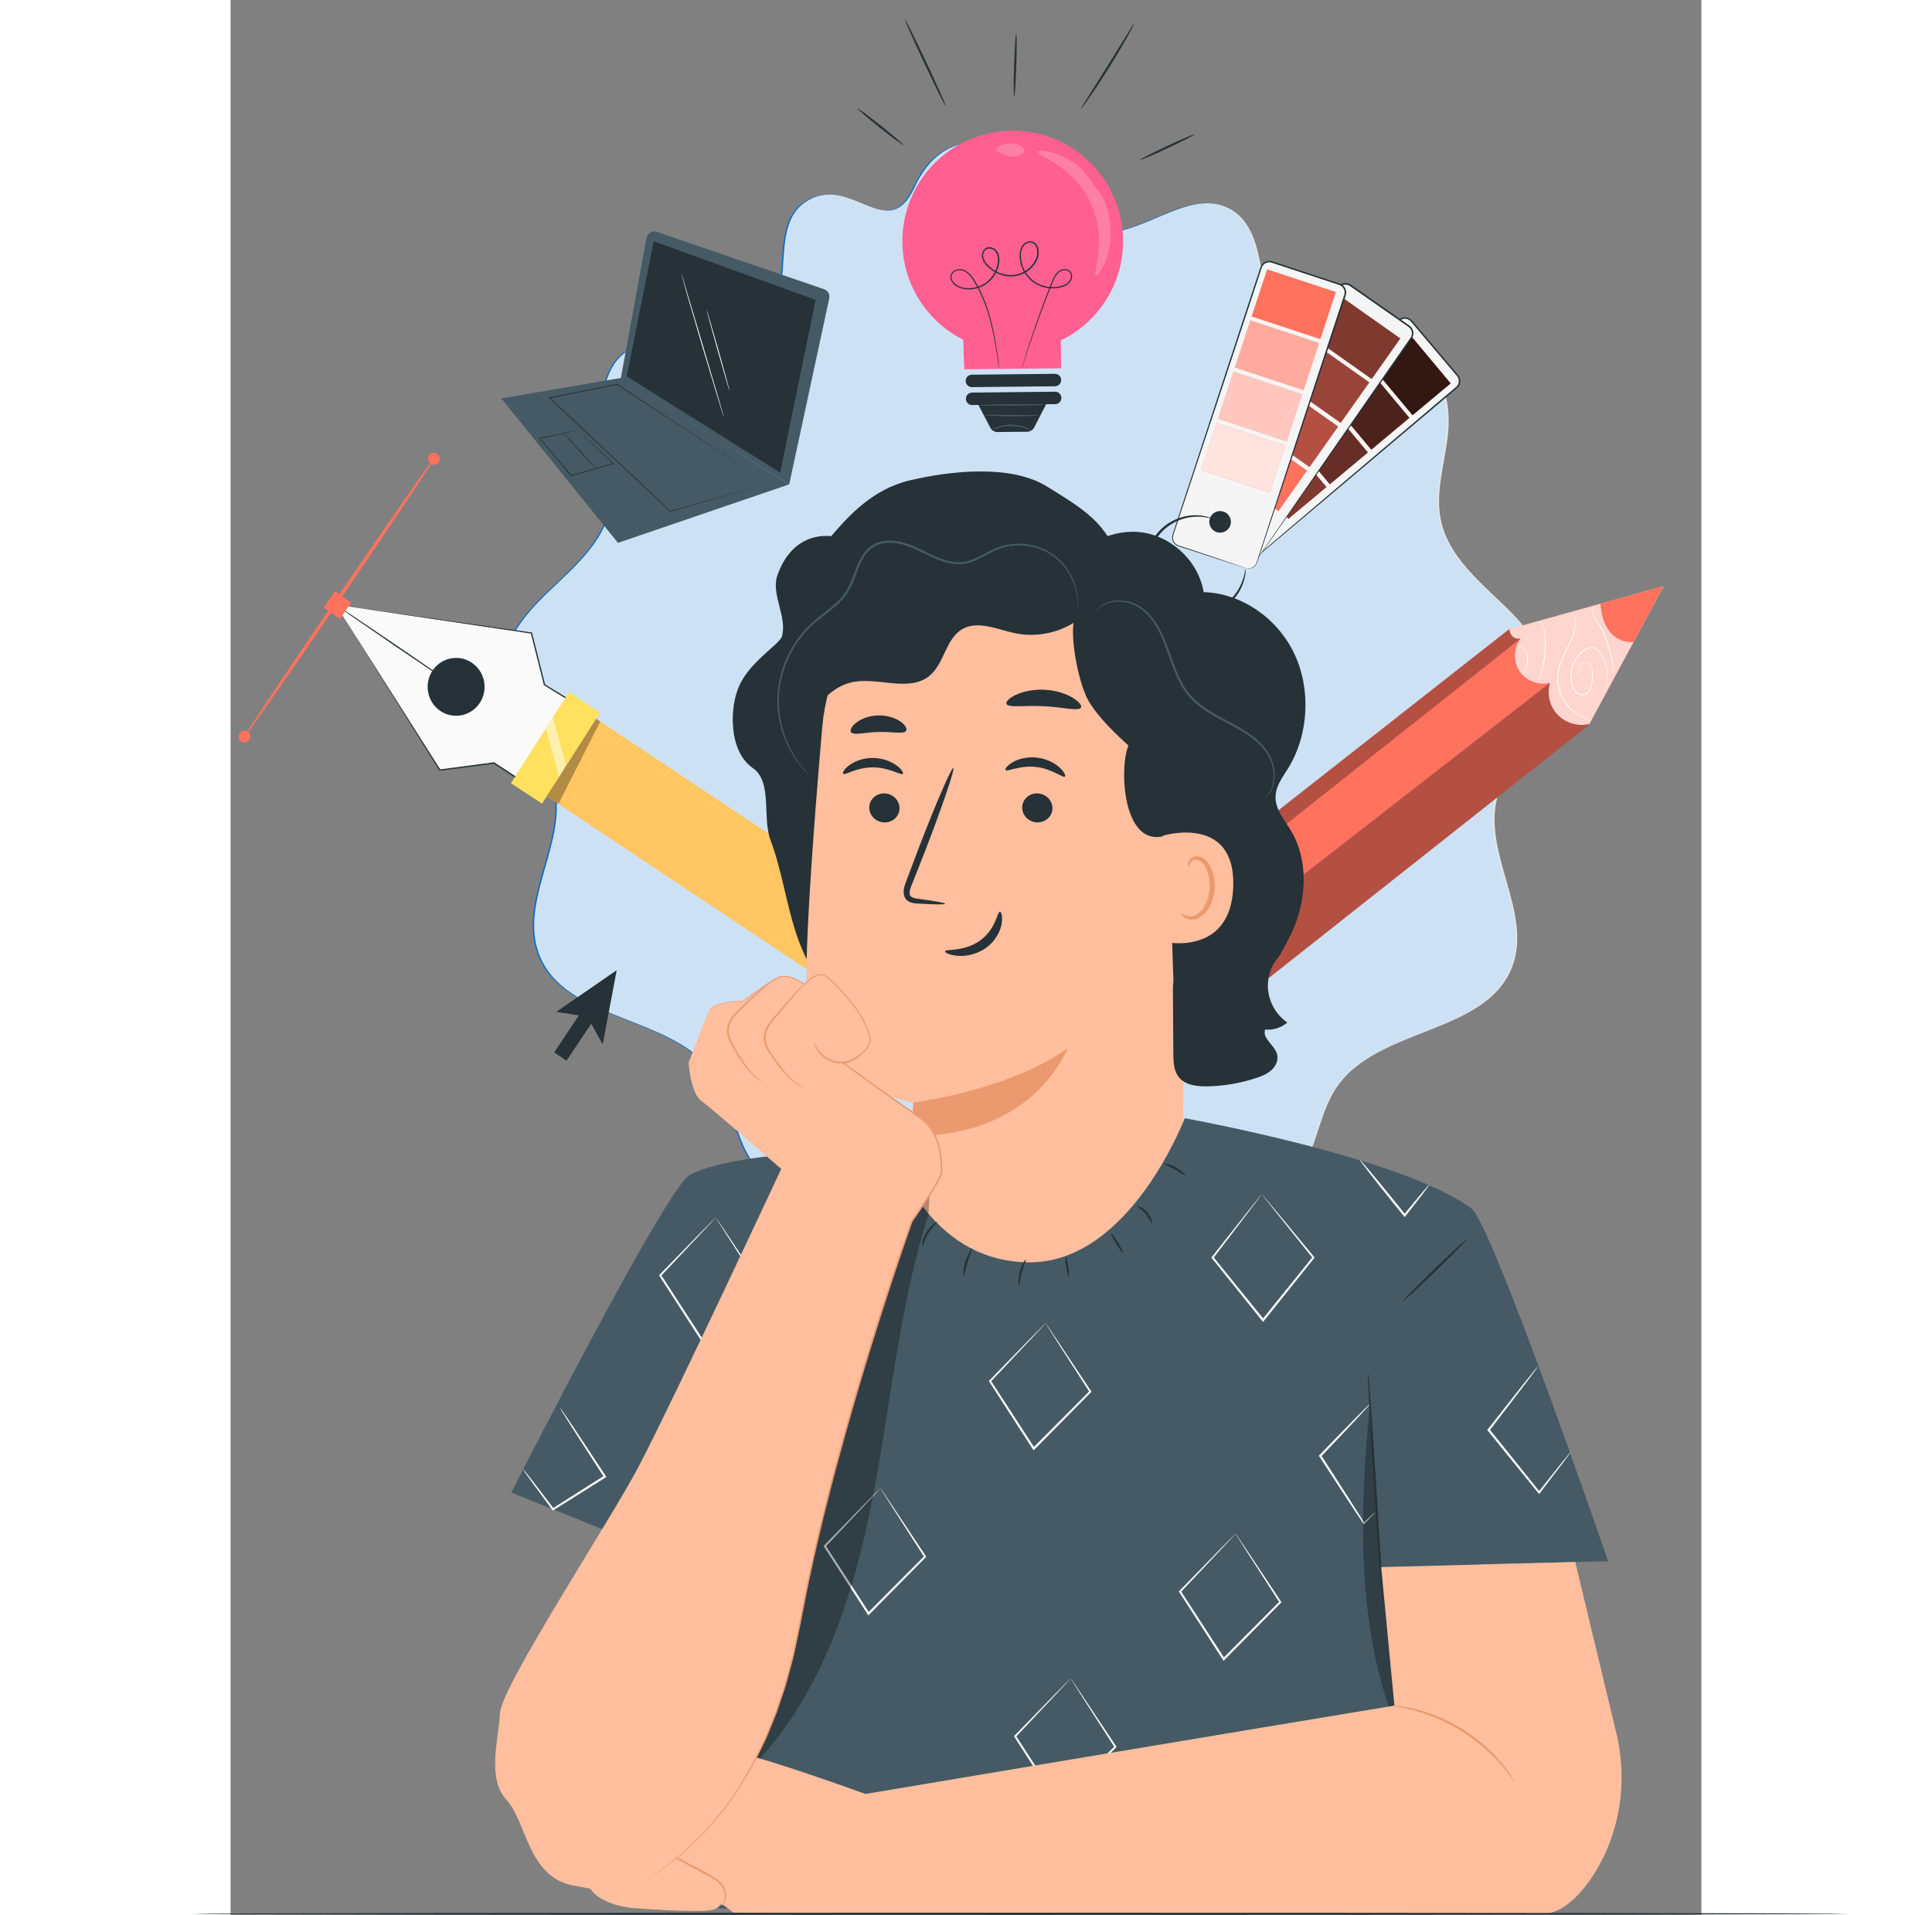 <?xml version="1.0" encoding="utf-8"?>
<!-- Generator: Adobe Illustrator 23.0.0, SVG Export Plug-In . SVG Version: 6.00 Build 0)  -->
<svg version="1.1" xmlns="http://www.w3.org/2000/svg" xmlns:xlink="http://www.w3.org/1999/xlink" x="0px" y="0px"
	 width="383.6px" height="380.2px" viewBox="0 0 341.33 444.37" style="enable-background:new 0 0 341.33 444.37;"
	 xml:space="preserve">
<rect x="0" y="0" width="341.33" height="444.37" fill="#808080" stroke="none"/>
<g id="Background_Complete">
</g>
<g id="Background_Simple" style="display:none;">
	<path style="display:inline;fill:#EBEBEB;" d="M349.73,199.07l-0.96-0.73c-8.07-6.12-18.82-7.49-27.91-3.22
		c-1.17,0.55-2.3,1.18-3.37,1.9c-7.76,5.16-12.6,14.48-12.41,23.89c0.11,5.54,1.8,11.29-0.1,16.47c-2.47,6.74-9.94,9.87-16.65,12.28
		c-6.71,2.41-14.18,5.56-16.62,12.31c-1.53,4.23-0.65,9.03,1.23,13.14c4.98,10.88,16.65,17.76,28.45,18.81s23.57-3.09,33.49-9.52
		c13.9-9.01,24.95-23.04,28.48-39.35C366.9,228.73,362.13,210.28,349.73,199.07z"/>
	<path style="display:inline;fill:#EBEBEB;" d="M-46.93,116.12l1.17,1c9.89,8.45,23.58,10.99,35.54,6.19
		c1.54-0.62,3.03-1.35,4.46-2.18c10.32-6.04,17.22-17.63,17.68-29.7c0.27-7.1-1.47-14.6,1.34-21.1
		c3.66-8.45,13.47-11.92,22.25-14.51c8.77-2.59,18.58-6.08,22.21-14.55c2.27-5.3,1.5-11.53-0.61-16.93
		C51.54,10.01,37.09,0.33,22.04-1.88S-8.4,0.33-21.59,7.84c-18.48,10.52-33.69,27.68-39.42,48.34S-62.01,100.84-46.93,116.12z"/>
	
		<ellipse transform="matrix(0.233 -0.973 0.973 0.233 202.631 348.124)" style="display:inline;fill:#EBEBEB;" cx="321.95" cy="45.64" rx="29.95" ry="29.95"/>
	<circle style="display:inline;fill:#EBEBEB;" cx="-4.61" cy="206.83" r="25.37"/>
</g>
<g id="Shape">
	<g>
		<path style="fill:#066AC9;" d="M62.64,158.31c-0.91-8.12,4.92-15.34,10.83-20.97c5.91-5.64,12.63-11.37,14.36-19.36
			c1.32-6.11-0.58-12.39-1.44-18.59c-0.86-6.19-0.28-13.38,4.56-17.34c8.51-6.97,23.18,0.13,31.82-6.68
			c9.19-7.25,0.95-23.6,11.3-29.07c9.98-5.28,18.3,10.25,24.32-2.77c8.09-17.5,23.82-7.74,23.82-7.74
			c6.19,4.47,9.42,16.02,16.82,17.9c10.94,2.78,22.46-10.55,32.44-5.27c10.34,5.47,5.12,23.58,14.31,30.82
			c8.64,6.81,23.17-1.29,31.68,5.68c4.84,3.96,5.42,11.15,4.56,17.34c-0.86,6.19-2.76,12.47-1.44,18.59
			c1.73,7.98,8.45,13.72,14.36,19.36s11.75,12.86,10.83,20.97c-1.01,8.92-9.77,15.12-12.11,23.79c-3.49,12.91,8.2,26.81,3.46,39.32
			c-5.96,15.74-30.96,14.01-40.6,27.81c-3.63,5.2-4.46,11.83-7.24,17.52c-6.11,12.48-21.01,18.67-34.9,18.47
			c-11.73-0.16-22.98-4.02-33.94-8.4c-8.58,3.07-17.36,5.41-26.42,5.53c-13.89,0.19-28.79-5.99-34.9-18.47
			c-2.79-5.69-3.61-12.33-7.24-17.52c-9.64-13.8-34.64-12.07-40.6-27.81c-4.74-12.51,6.94-26.41,3.46-39.32
			C72.41,173.44,63.65,167.24,62.64,158.31z"/>
		<g style="opacity:0.8;">
			<path style="fill:#FFFFFF;" d="M62.96,158.31c-0.91-8.12,4.92-15.34,10.83-20.97c5.91-5.64,12.63-11.37,14.36-19.36
				c1.32-6.11-0.58-12.39-1.44-18.59c-0.86-6.19-0.28-13.38,4.56-17.34c8.51-6.97,23.18,0.13,31.82-6.68
				c9.19-7.25,0.95-23.6,11.3-29.07c9.98-5.28,18.3,10.25,24.32-2.77c8.09-17.5,23.82-7.74,23.82-7.74
				c6.19,4.47,9.42,16.02,16.82,17.9c10.94,2.78,22.46-10.55,32.44-5.27c10.34,5.47,5.12,23.58,14.31,30.82
				c8.64,6.81,23.17-1.29,31.68,5.68c4.84,3.96,5.42,11.15,4.56,17.34c-0.86,6.19-2.76,12.47-1.44,18.59
				c1.73,7.98,8.45,13.72,14.36,19.36c5.91,5.64,11.75,12.86,10.83,20.97c-1.01,8.92-9.77,15.12-12.11,23.79
				c-3.49,12.91,8.2,26.81,3.46,39.32c-5.96,15.74-30.96,14.01-40.6,27.81c-3.63,5.2-4.46,11.83-7.24,17.52
				c-6.11,12.48-21.01,18.67-34.9,18.47c-11.73-0.16-22.98-4.02-33.94-8.4c-8.58,3.07-17.36,5.41-26.42,5.53
				c-13.89,0.19-28.79-5.99-34.9-18.47c-2.79-5.69-3.61-12.33-7.24-17.52c-9.64-13.8-34.64-12.07-40.6-27.81
				c-4.74-12.51,6.94-26.41,3.46-39.32C72.73,173.44,63.96,167.24,62.96,158.31z"/>
		</g>
	</g>
</g>
<g id="Color_palette">
	<g>
		<g>
			<g>
				<path style="fill:#F5F5F5;" d="M233.6,130.37l-10.65-12.59c-0.72-0.85-0.63-2.1,0.2-2.8l48.12-40.71
					c0.83-0.7,2.08-0.58,2.8,0.27l10.65,12.59c0.72,0.85,0.63,2.1-0.2,2.8l-48.12,40.71C235.57,131.34,234.32,131.22,233.6,130.37z"
					/>
			</g>
			<g>
				<g>
					<path style="fill:#263238;" d="M233.6,130.37c0,0,0.08,0.13,0.31,0.32c0.23,0.18,0.63,0.42,1.22,0.44
						c0.29,0.01,0.62-0.06,0.94-0.22c0.32-0.17,0.6-0.45,0.92-0.71c0.64-0.54,1.38-1.16,2.21-1.85c3.33-2.8,8.14-6.84,14.07-11.83
						c5.93-5.01,13-10.96,20.84-17.58c1.96-1.66,3.97-3.35,6.02-5.08c1.03-0.87,2.06-1.74,3.11-2.63c0.53-0.45,1.05-0.86,1.58-1.36
						c0.52-0.55,0.69-1.39,0.45-2.11c-0.11-0.36-0.35-0.69-0.58-0.94l-0.68-0.8c-0.45-0.54-0.91-1.08-1.37-1.62
						c-0.92-1.08-1.84-2.18-2.77-3.28c-1.86-2.2-3.75-4.43-5.66-6.69c-0.51-0.62-1.38-0.92-2.17-0.73
						c-0.39,0.08-0.76,0.32-1.03,0.56l-0.84,0.71c-1.12,0.94-2.22,1.88-3.33,2.81c-2.2,1.86-4.37,3.7-6.5,5.5
						c-4.26,3.61-8.37,7.09-12.29,10.41c-7.82,6.64-14.87,12.61-20.79,17.64c-1.48,1.26-2.89,2.45-4.22,3.59
						c-0.71,0.61-0.88,1.67-0.5,2.45c0.19,0.4,0.5,0.68,0.74,0.99c0.26,0.3,0.51,0.6,0.76,0.9c2,2.34,3.72,4.36,5.13,6.02
						c1.41,1.64,2.5,2.92,3.25,3.79c0.37,0.42,0.65,0.75,0.85,0.98C233.5,130.27,233.6,130.37,233.6,130.37s-0.09-0.12-0.27-0.35
						c-0.19-0.24-0.47-0.57-0.83-1c-0.74-0.89-1.82-2.18-3.2-3.84c-1.4-1.66-3.1-3.7-5.08-6.06c-0.25-0.29-0.5-0.59-0.76-0.9
						c-0.25-0.31-0.55-0.6-0.71-0.95c-0.34-0.7-0.19-1.66,0.45-2.2c1.34-1.13,2.75-2.32,4.23-3.57c5.93-5.01,13-10.96,20.84-17.58
						c3.92-3.31,8.03-6.79,12.3-10.39c2.13-1.8,4.3-3.64,6.5-5.5c1.1-0.93,2.21-1.87,3.33-2.81l0.84-0.71
						c0.27-0.25,0.54-0.42,0.88-0.49c0.66-0.16,1.39,0.09,1.82,0.62c1.91,2.26,3.8,4.49,5.66,6.69c0.93,1.1,1.86,2.19,2.77,3.28
						c0.46,0.54,0.92,1.08,1.37,1.62l0.68,0.8c0.24,0.27,0.41,0.51,0.52,0.83c0.2,0.61,0.06,1.32-0.38,1.78
						c-0.48,0.44-1.04,0.89-1.55,1.33c-1.05,0.89-2.08,1.76-3.11,2.63c-2.05,1.74-4.05,3.43-6.01,5.09
						c-7.82,6.64-14.87,12.61-20.79,17.63c-5.9,5.02-10.68,9.09-14,11.91c-0.82,0.7-1.56,1.33-2.19,1.88
						c-0.32,0.26-0.59,0.55-0.9,0.71c-0.31,0.16-0.62,0.23-0.9,0.22c-0.57,0-0.97-0.23-1.2-0.4
						C233.7,130.49,233.61,130.36,233.6,130.37z"/>
				</g>
			</g>
		</g>
		<g>
			
				<rect x="267.45" y="77.8" transform="matrix(0.768 -0.641 0.641 0.768 8.249 195.141)" style="fill:#FF725E;" width="11.52" height="16.8"/>
		</g>
		<g>
			
				<rect x="238.65" y="101.84" transform="matrix(0.768 -0.641 0.641 0.768 -13.857 182.27)" style="fill:#FF725E;" width="11.52" height="16.8"/>
		</g>
		<g>
			
				<rect x="248.26" y="93.82" transform="matrix(0.768 -0.641 0.641 0.768 -6.479 186.566)" style="fill:#FF725E;" width="11.52" height="16.8"/>
		</g>
		<g>
			
				<rect x="257.88" y="85.79" transform="matrix(0.768 -0.641 0.641 0.768 0.904 190.866)" style="fill:#FF725E;" width="11.52" height="16.8"/>
		</g>
		<g style="opacity:0.8;">
			<rect x="267.45" y="77.8" transform="matrix(0.768 -0.641 0.641 0.768 8.249 195.141)" width="11.52" height="16.8"/>
		</g>
		<g style="opacity:0.5;">
			<rect x="238.65" y="101.84" transform="matrix(0.768 -0.641 0.641 0.768 -13.857 182.27)" width="11.52" height="16.8"/>
		</g>
		<g style="opacity:0.6;">
			<rect x="248.26" y="93.82" transform="matrix(0.768 -0.641 0.641 0.768 -6.479 186.566)" width="11.52" height="16.8"/>
		</g>
		<g style="opacity:0.7;">
			<rect x="257.88" y="85.79" transform="matrix(0.768 -0.641 0.641 0.768 0.904 190.866)" width="11.52" height="16.8"/>
		</g>
		<g>
			<g>
				<path style="fill:#F5F5F5;" d="M235.71,129.82l-13.53-9.43c-0.91-0.63-1.15-1.86-0.54-2.74l35.52-50.98
					c0.61-0.88,1.85-1.07,2.76-0.44l13.53,9.43c0.91,0.63,1.15,1.86,0.54,2.74l-35.52,50.98
					C237.85,130.26,236.62,130.45,235.71,129.82z"/>
			</g>
			<g>
				<g>
					<path style="fill:#263238;" d="M235.71,129.82c0,0,0.11,0.1,0.38,0.23c0.26,0.11,0.71,0.25,1.27,0.12
						c0.28-0.06,0.58-0.2,0.85-0.44c0.27-0.24,0.46-0.58,0.71-0.91c0.48-0.68,1.03-1.46,1.64-2.33c2.47-3.52,6.03-8.61,10.44-14.88
						c4.4-6.29,9.63-13.78,15.44-22.1c1.45-2.08,2.94-4.21,4.46-6.39c0.76-1.09,1.53-2.19,2.3-3.3l0.58-0.84
						c0.18-0.28,0.42-0.54,0.56-0.9c0.29-0.7,0.14-1.53-0.33-2.11c-0.23-0.3-0.56-0.5-0.83-0.69l-0.85-0.6
						c-0.57-0.4-1.14-0.8-1.72-1.2c-1.15-0.8-2.31-1.61-3.48-2.43c-2.34-1.63-4.71-3.28-7.11-4.96c-0.65-0.46-1.55-0.54-2.26-0.17
						c-0.35,0.17-0.65,0.49-0.85,0.79l-0.62,0.89c-0.83,1.19-1.65,2.37-2.46,3.54c-1.63,2.34-3.24,4.65-4.81,6.91
						c-3.15,4.53-6.2,8.91-9.09,13.07c-5.79,8.33-11,15.84-15.38,22.14c-1.09,1.58-2.14,3.06-3.11,4.52
						c-0.44,0.82-0.22,1.86,0.41,2.44c0.66,0.54,1.31,0.93,1.94,1.38c2.51,1.73,4.66,3.22,6.43,4.45c1.76,1.21,3.13,2.15,4.07,2.8
						c0.46,0.31,0.81,0.55,1.06,0.72C235.58,129.74,235.71,129.82,235.71,129.82s-0.12-0.09-0.35-0.26
						c-0.25-0.18-0.59-0.42-1.04-0.75c-0.93-0.66-2.29-1.62-4.04-2.85c-1.76-1.24-3.91-2.74-6.4-4.49c-0.61-0.44-1.3-0.88-1.9-1.37
						c-0.56-0.53-0.75-1.47-0.36-2.19c0.95-1.41,2.03-2.91,3.12-4.48c4.4-6.29,9.63-13.78,15.44-22.1c2.9-4.16,5.95-8.53,9.11-13.06
						c1.58-2.27,3.19-4.57,4.82-6.91c0.82-1.17,1.64-2.35,2.46-3.53l0.62-0.89c0.2-0.3,0.42-0.53,0.72-0.68
						c0.59-0.31,1.35-0.24,1.9,0.15c2.4,1.67,4.78,3.33,7.12,4.96c1.17,0.81,2.33,1.62,3.48,2.43c0.58,0.4,1.15,0.8,1.72,1.2
						l0.86,0.6c0.29,0.2,0.57,0.38,0.76,0.63c0.39,0.5,0.52,1.2,0.28,1.78c-0.11,0.28-0.33,0.54-0.52,0.83l-0.58,0.84
						c-0.77,1.11-1.54,2.21-2.3,3.3c-1.52,2.18-3,4.31-4.45,6.4c-5.79,8.33-11,15.84-15.38,22.14c-4.36,6.3-7.9,11.41-10.35,14.95
						c-0.61,0.88-1.15,1.67-1.62,2.35c-0.24,0.33-0.43,0.68-0.68,0.9c-0.25,0.23-0.54,0.37-0.81,0.43
						c-0.55,0.13-0.98,0.01-1.24-0.09C235.83,129.9,235.71,129.81,235.71,129.82z"/>
				</g>
			</g>
		</g>
		<g>
			
				<rect x="255.38" y="69.93" transform="matrix(0.577 -0.817 0.817 0.577 46.596 246.563)" style="fill:#FF725E;" width="11.52" height="16.8"/>
		</g>
		<g>
			
				<rect x="233.76" y="100.59" transform="matrix(0.577 -0.817 0.817 0.577 12.384 241.871)" style="fill:#FF725E;" width="11.52" height="16.8"/>
		</g>
		<g>
			
				<rect x="240.97" y="90.36" transform="matrix(0.577 -0.817 0.817 0.577 23.799 243.434)" style="fill:#FF725E;" width="11.52" height="16.8"/>
		</g>
		<g>
			
				<rect x="248.2" y="80.12" transform="matrix(0.577 -0.817 0.817 0.577 35.226 245.003)" style="fill:#FF725E;" width="11.52" height="16.8"/>
		</g>
		<g style="opacity:0.5;">
			<rect x="255.38" y="69.93" transform="matrix(0.577 -0.817 0.817 0.577 46.596 246.563)" width="11.52" height="16.8"/>
		</g>
		<g style="opacity:0.3;">
			<rect x="240.97" y="90.36" transform="matrix(0.577 -0.817 0.817 0.577 23.799 243.434)" width="11.52" height="16.8"/>
		</g>
		<g style="opacity:0.4;">
			<rect x="248.2" y="80.12" transform="matrix(0.577 -0.817 0.817 0.577 35.226 245.003)" width="11.52" height="16.8"/>
		</g>
		<g>
			<g>
				<path style="fill:#F5F5F5;" d="M235.63,131.82l-15.66-5.16c-1.05-0.35-1.62-1.49-1.27-2.56l20.44-61.99
					c0.35-1.07,1.49-1.65,2.55-1.3l15.66,5.16c1.05,0.35,1.62,1.49,1.27,2.56l-20.44,61.99
					C237.82,131.59,236.68,132.17,235.63,131.82z"/>
			</g>
			<g>
				<g>
					<path style="fill:#263238;" d="M235.63,131.82c0,0,0.14,0.07,0.44,0.11c0.29,0.03,0.78,0.02,1.29-0.3
						c0.25-0.16,0.5-0.4,0.69-0.72c0.18-0.33,0.27-0.72,0.42-1.12c0.27-0.82,0.59-1.75,0.94-2.81c1.41-4.24,3.45-10.36,5.97-17.92
						c2.51-7.57,5.49-16.58,8.81-26.59c0.83-2.5,1.67-5.07,2.54-7.69c0.43-1.31,0.87-2.63,1.31-3.97c0.22-0.67,0.44-1.34,0.67-2.01
						c0.12-0.32,0.22-0.73,0.18-1.11c-0.04-0.38-0.17-0.76-0.4-1.08c-0.22-0.32-0.54-0.57-0.89-0.73c-0.37-0.14-0.69-0.23-1.04-0.35
						c-0.69-0.23-1.38-0.45-2.07-0.68c-1.38-0.46-2.78-0.92-4.19-1.38c-2.81-0.93-5.67-1.87-8.55-2.82
						c-0.79-0.27-1.71-0.03-2.27,0.58c-0.29,0.28-0.47,0.7-0.57,1.05l-0.35,1.07c-0.47,1.43-0.94,2.84-1.4,4.25
						c-0.93,2.81-1.84,5.59-2.74,8.31c-1.79,5.45-3.52,10.71-5.17,15.71c-3.29,10.01-6.25,19.03-8.74,26.61
						c-0.62,1.89-1.21,3.7-1.77,5.4c-0.07,0.22-0.14,0.42-0.2,0.65c-0.05,0.23-0.06,0.46-0.03,0.69c0.05,0.46,0.25,0.89,0.55,1.21
						c0.3,0.33,0.72,0.54,1.11,0.64c0.39,0.13,0.77,0.25,1.15,0.38c3.01,0.98,5.6,1.82,7.72,2.52c2.11,0.68,3.76,1.21,4.89,1.58
						c0.55,0.17,0.98,0.31,1.27,0.4C235.48,131.79,235.63,131.82,235.63,131.82s-0.14-0.06-0.43-0.16c-0.3-0.1-0.72-0.25-1.26-0.43
						c-1.12-0.38-2.76-0.93-4.87-1.64c-2.12-0.71-4.7-1.57-7.71-2.57c-0.38-0.12-0.76-0.25-1.15-0.38c-0.4-0.11-0.75-0.29-1.02-0.59
						c-0.27-0.3-0.45-0.68-0.49-1.1c-0.06-0.42,0.08-0.82,0.23-1.25c0.57-1.7,1.16-3.51,1.79-5.4c2.51-7.57,5.49-16.58,8.81-26.59
						c1.65-5.01,3.39-10.26,5.19-15.71c0.9-2.72,1.81-5.5,2.74-8.31c0.46-1.41,0.93-2.82,1.4-4.25l0.35-1.07
						c0.11-0.36,0.24-0.67,0.49-0.92c0.47-0.51,1.25-0.71,1.91-0.49c2.89,0.95,5.74,1.89,8.56,2.82c1.41,0.46,2.8,0.92,4.19,1.38
						c0.69,0.23,1.38,0.46,2.07,0.68c0.34,0.11,0.7,0.22,1.01,0.34c0.3,0.14,0.57,0.35,0.75,0.62c0.39,0.55,0.44,1.25,0.17,1.89
						c-0.22,0.67-0.44,1.35-0.66,2.02c-0.44,1.34-0.88,2.66-1.31,3.97c-0.86,2.62-1.71,5.19-2.53,7.69
						c-3.29,10.01-6.25,19.03-8.74,26.61c-2.47,7.57-4.47,13.7-5.86,17.95c-0.34,1.06-0.65,2-0.91,2.82c-0.14,0.4-0.23,0.8-0.4,1.11
						c-0.17,0.31-0.41,0.54-0.65,0.7c-0.49,0.32-0.96,0.35-1.25,0.33C235.78,131.87,235.63,131.81,235.63,131.82z"/>
				</g>
			</g>
		</g>
		<g>
			<g>
				<path style="fill:#263238;" d="M235.55,131.95c-0.06-0.01-0.1,0.8-0.5,2.16c-0.44,1.33-1.24,3.31-3.08,5.05
					c-1.79,1.74-4.65,3.2-7.98,3.15c-3.28-0.05-6.96-1.71-9.07-4.93c-1.09-1.57-1.67-3.39-1.86-5.17c-0.18-1.79,0.12-3.54,0.71-5.08
					c0.59-1.54,1.49-2.87,2.54-3.91c1.04-1.04,2.22-1.8,3.37-2.31c2.31-1.03,4.44-1.1,5.84-0.96c0.35,0.05,0.66,0.09,0.94,0.13
					c0.27,0.04,0.49,0.11,0.68,0.14c0.37,0.08,0.57,0.11,0.58,0.09c0.01-0.02-0.18-0.1-0.54-0.22c-0.18-0.06-0.4-0.14-0.67-0.21
					c-0.28-0.06-0.6-0.12-0.95-0.19c-1.42-0.23-3.63-0.24-6.07,0.77c-1.21,0.5-2.46,1.27-3.57,2.35c-1.12,1.07-2.09,2.46-2.73,4.09
					c-0.64,1.62-0.97,3.48-0.79,5.38c0.2,1.89,0.81,3.83,1.96,5.5c0.54,0.85,1.24,1.58,1.96,2.25c0.75,0.63,1.54,1.21,2.4,1.62
					c1.7,0.86,3.53,1.3,5.28,1.31c1.75,0,3.4-0.38,4.81-1.01c1.42-0.63,2.6-1.49,3.52-2.42c1.88-1.87,2.63-3.95,2.99-5.34
					c0.17-0.71,0.23-1.27,0.25-1.65C235.59,132.15,235.57,131.95,235.55,131.95z"/>
			</g>
		</g>
		<g>
			<path style="fill:#263238;" d="M230.42,118.72c-1.32-0.43-2.74,0.28-3.17,1.6c-0.43,1.32,0.28,2.74,1.6,3.17
				c1.32,0.43,2.74-0.28,3.17-1.6C232.45,120.58,231.74,119.16,230.42,118.72z"/>
		</g>
		<g>
			
				<rect x="240.98" y="62.29" transform="matrix(0.313 -0.95 0.95 0.313 102.341 282.882)" style="fill:#FF725E;" width="11.52" height="16.8"/>
		</g>
		<g>
			
				<rect x="237.08" y="74.13" transform="matrix(0.313 -0.95 0.95 0.313 88.417 287.308)" style="fill:#FF725E;" width="11.52" height="16.8"/>
		</g>
		<g>
			
				<rect x="233.16" y="86.03" transform="matrix(0.313 -0.95 0.95 0.313 74.421 291.754)" style="fill:#FF725E;" width="11.52" height="16.8"/>
		</g>
		<g>
			
				<rect x="229.23" y="97.92" transform="matrix(0.313 -0.95 0.95 0.313 60.433 296.196)" style="fill:#FF725E;" width="11.52" height="16.8"/>
		</g>
		<g style="opacity:0.8;">
			
				<rect x="229.23" y="97.92" transform="matrix(0.313 -0.95 0.95 0.313 60.433 296.196)" style="fill:#FFFFFF;" width="11.52" height="16.8"/>
		</g>
		<g style="opacity:0.6;">
			
				<rect x="233.16" y="86.03" transform="matrix(0.313 -0.95 0.95 0.313 74.421 291.754)" style="fill:#FFFFFF;" width="11.52" height="16.8"/>
		</g>
		<g style="opacity:0.4;">
			
				<rect x="237.08" y="74.13" transform="matrix(0.313 -0.95 0.95 0.313 88.417 287.308)" style="fill:#FFFFFF;" width="11.52" height="16.8"/>
		</g>
	</g>
</g>
<g id="Device">
	<g>
		<path style="fill:#455A64;" d="M138.93,69.22l-9.29,43.18L90.54,87.87l5.99-32.67c0.2-1.09,1.33-1.75,2.38-1.39l38.83,13.31
			C138.62,67.41,139.13,68.32,138.93,69.22z"/>
		<polygon style="fill:#455A64;" points="89.9,125.98 129.64,112.4 90.54,87.72 62.83,92.45 		"/>
		<polygon style="fill:#263238;" points="127.54,109.67 91.93,87.33 98.2,56 135.77,69.59 		"/>
		<g>
			<path style="fill:#263238;" d="M124.68,112.2c-1.87-1.23-14.94-9.87-34.94-23.08l-0.03-0.02l-0.04,0.01
				c-4.89,0.98-10.17,2.03-15.65,3.12l-0.19,0.04l0.14,0.14c0.48,0.45,0.99,0.93,1.5,1.41c10.03,9.4,19.26,18.07,26.53,24.89
				l0.03,0.03l0.04-0.01C115.54,114.84,123.15,112.64,124.68,112.2c-1.54,0.43-9.17,2.58-22.64,6.37l0.08,0.02
				c-7.26-6.83-16.49-15.5-26.51-24.92c-0.51-0.48-1.03-0.96-1.5-1.41l-0.05,0.17c5.48-1.1,10.76-2.16,15.65-3.13l-0.07-0.01
				C109.7,102.4,122.81,110.98,124.68,112.2z"/>
		</g>
		<g>
			<path style="fill:#263238;" d="M80.58,99.82c0,0-0.22,0.03-0.63,0.11c-0.48,0.1-1.07,0.21-1.79,0.35
				c-1.64,0.34-3.84,0.79-6.46,1.33l-0.14,0.03l0.09,0.11c2.11,2.5,4.62,5.47,7.33,8.68l0.04,0.05l0.06-0.02
				c0.16-0.05,0.34-0.1,0.51-0.15c3.35-0.96,6.51-1.86,9.26-2.65l0.15-0.04l-0.12-0.11c-2.43-2.26-4.49-4.18-6.02-5.6
				c-0.68-0.63-1.25-1.15-1.7-1.56C80.79,100,80.58,99.82,80.58,99.82s0.2,0.21,0.59,0.59c0.44,0.42,1,0.96,1.67,1.61
				c1.5,1.43,3.53,3.35,5.93,5.63l0.04-0.15c-2.75,0.78-5.91,1.67-9.26,2.62c-0.18,0.05-0.35,0.1-0.51,0.15l0.11,0.03
				c-2.72-3.2-5.24-6.16-7.36-8.65l-0.05,0.14c2.61-0.57,4.79-1.04,6.42-1.39c0.72-0.16,1.31-0.29,1.79-0.4
				C80.36,99.88,80.58,99.82,80.58,99.82z"/>
		</g>
		<g>
			<path style="fill:#263238;" d="M77.11,100.37c-0.04,0.04,1.63,1.92,3.73,4.2c2.1,2.28,3.83,4.1,3.88,4.06
				c0.04-0.04-1.63-1.92-3.73-4.2C78.89,102.15,77.15,100.33,77.11,100.37z"/>
		</g>
		<g>
			<path style="fill:#FFFFFF;" d="M114.49,96.89c0,0-0.02-0.12-0.08-0.35c-0.08-0.28-0.17-0.6-0.27-0.98
				c-0.27-0.94-0.62-2.15-1.04-3.59c-0.92-3.12-2.14-7.25-3.49-11.82c-2.52-8.46-4.25-14.24-4.98-16.71c0,0,0.01,0.12,0.06,0.35
				c0.05,0.23,0.14,0.56,0.25,0.99c0.26,0.94,0.6,2.15,1.01,3.6c0.91,3.12,2.12,7.26,3.46,11.83c1.37,4.56,2.61,8.69,3.55,11.81
				c0.44,1.44,0.81,2.63,1.1,3.57c0.12,0.37,0.22,0.69,0.31,0.97C114.44,96.77,114.49,96.89,114.49,96.89z"/>
		</g>
		<g>
			<path style="fill:#FFFFFF;" d="M115.83,90.82c0.05-0.02-1.11-4.28-2.59-9.53c-1.49-5.25-2.74-9.49-2.79-9.47
				c-0.05,0.02,1.11,4.28,2.59,9.53C114.52,86.6,115.77,90.84,115.83,90.82z"/>
		</g>
	</g>
</g>
<g id="Pen">
	<g>
		<g>
			<g>
				<polygon style="fill:#FAFAFA;" points="24.37,140.31 69.82,146.89 72.84,158.91 78.76,162.53 67.04,180.95 61.11,177.06 
					48.57,178.7 				"/>
				<g>
					<path style="fill:#263238;" d="M24.37,140.31c0.67,1.07,9.92,15.85,24.09,38.47l0.05,0.08l0.09-0.01
						c3.99-0.52,8.19-1.07,12.54-1.63l-0.1-0.02c1.87,1.23,3.88,2.55,5.92,3.9l0.13,0.08l0.08-0.13c1.92-3.02,3.94-6.18,5.99-9.4
						c1.95-3.06,3.86-6.07,5.74-9.02l0.09-0.14l-0.14-0.08c-2.01-1.22-3.98-2.43-5.92-3.61l0.07,0.09
						c-1.05-4.16-2.06-8.17-3.03-12.02l-0.02-0.09l-0.09-0.01C43.21,142.98,25.63,140.49,24.37,140.31
						c1.26,0.19,18.83,2.79,45.43,6.73l-0.12-0.11c0.97,3.85,1.97,7.86,3.02,12.02l0.02,0.06l0.05,0.03
						c1.94,1.19,3.91,2.39,5.92,3.62l-0.05-0.22c-1.87,2.94-3.79,5.96-5.74,9.02c-2.05,3.22-4.06,6.39-5.98,9.4l0.21-0.05
						c-2.04-1.34-4.05-2.66-5.92-3.89l-0.05-0.03l-0.05,0.01c-4.35,0.57-8.56,1.13-12.54,1.65l0.14,0.07
						C34.38,156.09,25.04,141.38,24.37,140.31z"/>
				</g>
			</g>
			<path style="fill:#263238;" d="M48.75,165.03c3.06,2.01,7.16,1.12,9.14-1.99c1.98-3.11,1.1-7.27-1.96-9.29
				c-3.06-2.01-7.16-1.12-9.14,1.99C44.81,158.86,45.68,163.02,48.75,165.03z"/>
			<g>
				<path style="fill:#263238;" d="M24.37,140.31c-0.05,0.07,6.18,4.4,13.9,9.67c7.73,5.27,14.03,9.48,14.07,9.41
					c0.05-0.07-6.17-4.4-13.9-9.67C30.71,144.45,24.41,140.24,24.37,140.31z"/>
			</g>
			<path style="fill:#FFC661;" d="M187.97,248.16L187.97,248.16c3.15-4.94,1.77-11.54-3.07-14.77L84.83,166.8l-11.44,17.98
				l99.97,66.53C178.24,254.55,184.8,253.14,187.97,248.16z"/>
			<polygon style="fill:#FFE05F;" points="72.29,186.5 85.75,165.36 78.52,160.61 65.06,181.75 			"/>
		</g>
		<g>
			<polygon style="fill:#FF725E;" points="25.38,143.67 27.99,139.84 24.22,137.18 21.61,141.01 			"/>
			<g>
				<g>
					<path style="fill:#FF725E;" d="M2.97,171.31c0.19,0.14,10.25-14.27,22.46-32.17c12.21-17.91,21.95-32.53,21.76-32.67
						c-0.19-0.14-10.25,14.27-22.46,32.17C12.52,156.55,2.78,171.17,2.97,171.31z"/>
				</g>
				<path style="fill:#FF725E;" d="M2.47,172.04c0.62,0.43,1.46,0.28,1.89-0.35c0.43-0.63,0.27-1.49-0.34-1.92s-1.46-0.28-1.89,0.35
					C1.7,170.74,1.86,171.6,2.47,172.04z"/>
				<path style="fill:#FF725E;" d="M46.41,107.6c0.62,0.43,1.46,0.28,1.89-0.35c0.43-0.63,0.27-1.49-0.34-1.92
					c-0.62-0.43-1.46-0.28-1.89,0.35C45.64,106.31,45.8,107.17,46.41,107.6z"/>
			</g>
		</g>
		<polygon style="opacity:0.3;" points="84.83,166.8 73.39,184.77 76.07,186.56 85.79,167.43 		"/>
		<polygon style="opacity:0.5;fill:#FFFFFF;" points="74.83,166.4 77.8,177.41 76.22,180.33 73.17,169.02 		"/>
	</g>
</g>
<g id="Pencil">
	<g>
		<g>
			<g>
				<polygon style="fill:#FF725E;" points="332.57,136.03 315.21,168.24 240.91,226.97 223.8,203.24 296.74,145.98 				"/>
				<g style="opacity:0.7;">
					<path style="fill:#FFFFFF;" d="M296.74,145.98c0.1,1.45,1.26,2.56,2.66,2.17c-1.66,2.13-1.79,5.33-0.3,7.59
						c1.49,2.26,4.48,3.4,7.09,2.71c-0.77,2.56-0.06,5.51,1.79,7.44c1.85,1.93,4.77,2.77,7.36,2.11l17.23-31.97L296.74,145.98z"/>
				</g>
				<path style="fill:#FF725E;" d="M325.59,148.98c0,0-6.94,0.98-7.7-8.88l14.68-4.08L325.59,148.98z"/>
			</g>
		</g>
		<path style="opacity:0.3;" d="M306.19,158.45l-73.13,56.92l7.86,11.61l74.3-58.73l0.13-0.24c0,0-1.5,0.47-3.34,0.08
			c-1.23-0.26-2.68-0.88-3.86-2.04c-1.52-1.49-2.13-3.29-2.24-4.77C305.77,159.68,306.19,158.45,306.19,158.45z"/>
		<path style="opacity:0.3;" d="M299.4,148.15l-73.4,58.13l-2.19-3.04l72.94-57.25c0,0,0.06,2.11,2.12,2.26
			C299.02,148.25,299.2,148.18,299.4,148.15z"/>
		<g>
			<path style="fill:#FFFFFF;" d="M314.13,157.05c-0.01-0.02-0.07,0.16-0.34,0.22c-0.25,0.06-0.74-0.04-0.9-0.55
				c-0.16-0.48-0.1-1.15,0.14-1.84c0.13-0.34,0.34-0.68,0.68-0.91c0.33-0.23,0.79-0.35,1.2-0.16c0.41,0.17,0.69,0.6,0.85,1.07
				c0.16,0.47,0.2,1,0.22,1.55c0.02,1.08-0.12,2.28-0.59,3.4c-0.24,0.54-0.64,1.08-1.24,1.26c-0.59,0.18-1.27-0.03-1.75-0.45
				c-0.97-0.89-1.26-2.38-1.26-3.76c0.04-2.83,1.74-5.42,3.96-6.42c0.56-0.23,1.18-0.2,1.67,0.09c0.49,0.28,0.86,0.72,1.16,1.17
				c0.57,0.92,0.94,1.89,1.17,2.79c0.47,1.81,0.37,3.35,0.23,4.38c-0.08,0.51-0.17,0.91-0.24,1.18c-0.07,0.27-0.1,0.41-0.1,0.41
				s0.23-0.54,0.42-1.57c0.17-1.03,0.29-2.59-0.17-4.42c-0.23-0.91-0.59-1.89-1.17-2.84c-0.3-0.47-0.68-0.93-1.21-1.24
				c-0.53-0.32-1.23-0.35-1.82-0.11c-2.32,1.03-4.05,3.68-4.1,6.59c-0.01,0.72,0.09,1.44,0.28,2.12c0.2,0.67,0.52,1.33,1.06,1.79
				c0.53,0.45,1.27,0.69,1.94,0.48c0.67-0.21,1.1-0.8,1.35-1.37c0.48-1.17,0.62-2.37,0.59-3.48c-0.02-0.55-0.07-1.1-0.24-1.59
				c-0.17-0.49-0.47-0.96-0.94-1.15c-0.47-0.2-0.98-0.06-1.33,0.19c-0.36,0.25-0.58,0.62-0.71,0.98c-0.23,0.72-0.29,1.39-0.1,1.91
				c0.19,0.54,0.74,0.65,0.99,0.56C314.09,157.22,314.13,157.03,314.13,157.05z"/>
		</g>
		<g>
			<path style="fill:#FFFFFF;" d="M311.63,142.17c-0.02,0.01,0.15,0.39,0.27,1.13c0.12,0.73,0.13,1.83-0.19,3.12
				c-0.3,1.3-0.96,2.75-1.77,4.32c-0.78,1.57-1.72,3.34-2,5.4c-0.28,2.05,0.14,4.05,0.92,5.65c0.78,1.61,1.95,2.79,3.04,3.57
				c1.1,0.79,2.13,1.18,2.85,1.4c0.72,0.21,1.14,0.25,1.14,0.25c0-0.01-0.1-0.04-0.29-0.08c-0.19-0.04-0.47-0.12-0.82-0.24
				c-0.7-0.24-1.71-0.65-2.78-1.44c-1.06-0.79-2.2-1.95-2.95-3.54c-0.76-1.57-1.16-3.54-0.89-5.54c0.27-2.01,1.2-3.76,1.97-5.34
				c0.8-1.58,1.45-3.05,1.74-4.37c0.31-1.31,0.28-2.43,0.13-3.16C311.83,142.54,311.63,142.17,311.63,142.17z"/>
		</g>
		<g>
			<path style="fill:#FFFFFF;" d="M303.36,144.01c-0.05,0.03,0.87,0.38,1.29,1.71c0.4,1.29,0.4,3.22,0.29,5.29
				c-0.13,2.08-0.49,3.94-0.83,5.27c-0.16,0.66-0.32,1.19-0.43,1.56c-0.11,0.37-0.17,0.57-0.15,0.58c0.01,0,0.09-0.19,0.23-0.55
				c0.13-0.36,0.31-0.89,0.49-1.55c0.37-1.32,0.76-3.19,0.89-5.29c0.07-1.05,0.07-2.05,0.02-2.96c-0.04-0.91-0.15-1.73-0.38-2.39
				c-0.23-0.66-0.6-1.12-0.91-1.36C303.57,144.08,303.36,144.01,303.36,144.01z"/>
		</g>
		<g>
			<path style="fill:#FFFFFF;" d="M299.85,156.64c0.02,0.01,0.25-0.39,0.56-1.07c0.29-0.68,0.68-1.68,0.64-2.85
				c-0.02-1.17-0.62-2.17-1.23-2.61c-0.3-0.23-0.59-0.35-0.8-0.41c-0.2-0.06-0.32-0.06-0.32-0.05c-0.01,0.04,0.47,0.1,1.03,0.57
				c0.57,0.45,1.1,1.38,1.12,2.51c0.04,1.12-0.31,2.1-0.57,2.79C300.01,156.2,299.82,156.62,299.85,156.64z"/>
		</g>
		<g>
			<path style="fill:#FFFFFF;" d="M316.42,140.44c-0.01,0-0.03,0.05-0.08,0.15c-0.05,0.1-0.12,0.26-0.2,0.46
				c-0.08,0.2-0.17,0.46-0.17,0.78c-0.01,0.32,0.11,0.68,0.28,1.03c0.32,0.72,0.87,1.47,1.38,2.35c0.52,0.87,1.01,1.89,1.42,2.99
				c0.84,2.2,1.27,4.3,1.59,5.81c0.13,0.66,0.26,1.25,0.37,1.8c0.09,0.42,0.14,0.66,0.16,0.65c0.01,0-0.02-0.24-0.08-0.67
				c-0.06-0.43-0.16-1.05-0.3-1.81c-0.28-1.52-0.7-3.63-1.54-5.86c-0.42-1.11-0.92-2.13-1.45-3.01c-0.53-0.88-1.09-1.62-1.42-2.31
				c-0.4-0.68-0.32-1.32-0.16-1.72C316.35,140.68,316.43,140.45,316.42,140.44z"/>
		</g>
	</g>
</g>
<g id="Light_bulb">
	<g>
		<g>
			<g>
				<path style="fill:#FF5F91;" d="M155.9,56.22c-0.15-14.14,11.2-25.73,25.34-25.88c14.14-0.15,25.73,11.2,25.88,25.34
					c0.11,10.24-5.81,19.14-14.46,23.33c0.03,3.03,0.07,6.46,0.07,6.46l-22.45,0.23c0,0-0.17-3.62-0.26-6.86
					C161.73,74.67,156,66.14,155.9,56.22z"/>
				<g>
					<path style="fill:#263238;" d="M178.4,85.51c0,0,0-0.11-0.03-0.32c-0.03-0.22-0.07-0.53-0.11-0.92
						c-0.11-0.81-0.26-2.01-0.51-3.54c-0.24-1.53-0.57-3.41-1.08-5.56c-0.52-2.14-1.23-4.57-2.4-7.1c-0.59-1.26-1.26-2.56-2.15-3.81
						c-0.45-0.61-1.02-1.21-1.77-1.55c-0.75-0.35-1.68-0.34-2.43,0.1c-0.37,0.22-0.68,0.59-0.8,1.02c-0.13,0.43-0.08,0.91,0.12,1.31
						c0.4,0.81,1.17,1.36,2,1.68c1.7,0.57,3.65,0.41,5.32-0.43c1.68-0.84,3.01-2.43,3.57-4.31c0.27-0.94,0.41-1.96,0.12-2.96
						c-0.25-0.99-1.23-1.87-2.35-1.76c-0.55,0.05-1.05,0.43-1.29,0.92c-0.25,0.48-0.31,1.05-0.19,1.58
						c0.26,1.07,1.04,1.86,1.83,2.53c1.63,1.32,3.83,2.04,5.99,1.67c2.14-0.36,4.05-1.8,4.91-3.74c0.45-0.96,0.55-2.11,0.14-3.1
						c-0.21-0.49-0.6-0.95-1.14-1.12c-0.52-0.2-1.11-0.09-1.58,0.16c-0.47,0.25-0.85,0.67-1.07,1.14c-0.23,0.47-0.34,0.98-0.38,1.48
						c-0.06,1,0.09,2,0.42,2.92c0.64,1.85,1.99,3.4,3.65,4.26c1.66,0.86,3.58,1.08,5.31,0.67c0.85-0.2,1.72-0.55,2.29-1.25
						c0.56-0.68,0.71-1.76,0.12-2.47c-0.29-0.34-0.73-0.52-1.16-0.55c-0.43-0.03-0.85,0.06-1.22,0.25
						c-0.76,0.38-1.21,1.09-1.55,1.77c-0.63,1.4-1.13,2.75-1.64,4.05c-1.99,5.18-3.4,9.45-4.35,12.41
						c-0.47,1.48-0.82,2.63-1.05,3.42c-0.11,0.38-0.2,0.68-0.26,0.89c-0.06,0.2-0.08,0.31-0.08,0.31s0.04-0.1,0.11-0.3
						c0.07-0.21,0.16-0.51,0.29-0.88c0.26-0.79,0.63-1.93,1.11-3.4c0.98-2.94,2.42-7.2,4.44-12.37c0.51-1.28,1.03-2.66,1.65-4.02
						c0.33-0.66,0.77-1.32,1.44-1.66c0.65-0.33,1.57-0.34,2.07,0.24c0.49,0.58,0.37,1.53-0.13,2.13c-0.51,0.62-1.32,0.96-2.15,1.15
						c-1.66,0.39-3.51,0.17-5.11-0.66c-1.6-0.82-2.89-2.32-3.51-4.1c-0.31-0.89-0.46-1.85-0.4-2.8c0.06-0.94,0.44-1.92,1.29-2.37
						c0.41-0.22,0.9-0.3,1.33-0.14c0.44,0.14,0.77,0.52,0.95,0.95c0.37,0.89,0.29,1.95-0.14,2.85c-0.82,1.84-2.65,3.22-4.68,3.56
						c-2.05,0.35-4.17-0.34-5.74-1.6c-0.76-0.64-1.5-1.41-1.72-2.35c-0.11-0.46-0.05-0.96,0.16-1.37c0.21-0.41,0.6-0.71,1.05-0.75
						c0.45-0.05,0.92,0.11,1.28,0.4c0.37,0.28,0.61,0.69,0.74,1.14c0.26,0.9,0.14,1.89-0.12,2.78c-0.53,1.81-1.81,3.34-3.41,4.14
						c-1.6,0.81-3.49,0.97-5.09,0.43c-0.78-0.29-1.49-0.83-1.85-1.54c-0.38-0.71-0.1-1.62,0.57-2c0.66-0.4,1.52-0.41,2.19-0.1
						c0.69,0.31,1.23,0.87,1.68,1.47c0.87,1.22,1.55,2.51,2.14,3.76c1.18,2.5,1.89,4.92,2.43,7.05c0.53,2.14,0.86,4.01,1.13,5.53
						c0.24,1.52,0.43,2.71,0.56,3.53c0.06,0.39,0.11,0.7,0.15,0.92C178.37,85.41,178.4,85.51,178.4,85.51z"/>
				</g>
				<path style="fill:#263238;" d="M172.05,89.84l19.27-0.2c0.8-0.01,1.44-0.66,1.43-1.46l0,0c-0.01-0.8-0.66-1.44-1.46-1.43
					l-19.27,0.2c-0.8,0.01-1.44,0.66-1.43,1.46l0,0C170.6,89.21,171.25,89.85,172.05,89.84z"/>
				<path style="fill:#263238;" d="M172.07,91.1l19.27-0.2c0.8-0.01,1.45,0.63,1.46,1.43c0.01,0.8-0.63,1.45-1.43,1.46l-2.12,0.02
					l-2.75,5.37c-0.31,0.61-0.94,1-1.63,1.01l-6.89,0.07c-0.7,0.01-1.34-0.38-1.66-0.99l-2.78-5.3L172.1,94
					c-0.8,0.01-1.45-0.63-1.46-1.43C170.63,91.77,171.27,91.11,172.07,91.1z"/>
			</g>
			<g style="opacity:0.2;">
				<path style="fill:#FFFFFF;" d="M197.79,39.46c-1.74-1.57-3.56-2.67-5.16-3.36c-1.61-0.69-2.99-1.02-3.96-1.11
					c-0.97-0.09-1.52,0.01-1.57,0.21c-0.11,0.47,1.84,1.14,4.48,2.85c2.62,1.68,5.92,4.64,7.93,8.85c2,4.21,2.23,8.64,1.88,11.74
					c-0.32,3.13-1.03,5.06-0.6,5.28c0.19,0.09,0.61-0.27,1.15-1.08c0.54-0.81,1.16-2.09,1.63-3.77c0.48-1.68,0.77-3.78,0.64-6.13
					c-0.12-2.34-0.7-4.91-1.87-7.39"/>
			</g>
			<g style="opacity:0.2;">
				<path style="fill:#FFFFFF;" d="M180.95,36.38c1.62-0.03,3.05-0.49,3.21-1.35c0.07-0.43-0.24-0.88-0.83-1.23
					c-0.59-0.35-1.46-0.58-2.43-0.57c-0.97,0.02-1.83,0.28-2.41,0.64c-0.58,0.37-0.87,0.83-0.79,1.25"/>
			</g>
			<g>
				<path style="fill:#455A64;" d="M176.68,99.73c0.02,0.05,0.51-0.18,1.32-0.42c0.81-0.24,1.97-0.47,3.26-0.45
					c1.29,0.03,2.44,0.29,3.25,0.57c0.8,0.27,1.28,0.52,1.3,0.47c0.02-0.03-0.42-0.35-1.23-0.68c-0.8-0.33-1.98-0.65-3.32-0.67
					c-1.33-0.02-2.53,0.24-3.34,0.55C177.12,99.4,176.67,99.7,176.68,99.73z"/>
			</g>
			<g>
				<path style="fill:#455A64;" d="M173.49,94.05c0,0.09,3.49,0.12,7.78,0.08c4.3-0.04,7.78-0.15,7.78-0.24
					c0-0.09-3.49-0.12-7.78-0.08C176.98,93.85,173.49,93.96,173.49,94.05z"/>
			</g>
			<g>
				<path style="fill:#455A64;" d="M174.72,96.32c0,0.04,0.72,0.11,1.9,0.17c1.18,0.06,2.8,0.11,4.6,0.12
					c1.8,0.01,3.42-0.03,4.6-0.09c1.18-0.05,1.9-0.12,1.9-0.16c0-0.04-0.73-0.06-1.91-0.06c-1.27,0-2.85,0-4.59-0.01
					c-1.74-0.01-3.32-0.02-4.59-0.03C175.45,96.27,174.73,96.28,174.72,96.32z"/>
			</g>
		</g>
		<g>
			<path style="fill:#263238;" d="M211.06,37.1c0.06,0.13,2.93-1.09,6.41-2.72c3.48-1.63,6.26-3.05,6.2-3.18
				c-0.06-0.13-2.93,1.09-6.41,2.72C213.77,35.55,211,36.98,211.06,37.1z"/>
		</g>
		<g>
			<path style="fill:#263238;" d="M197.38,25.19c0.06,0.04,0.84-1,2.04-2.73c1.2-1.73,2.8-4.14,4.5-6.86
				c1.7-2.72,3.17-5.22,4.19-7.05c1.03-1.83,1.61-2.99,1.55-3.03c-0.06-0.04-0.76,1.06-1.86,2.84c-1.18,1.9-2.67,4.31-4.31,6.97
				c-1.67,2.65-3.17,5.04-4.37,6.93C198,24.05,197.32,25.15,197.38,25.19z"/>
		</g>
		<g>
			<path style="fill:#263238;" d="M182.32,7.79c-0.14,0-0.36,3.27-0.49,7.3c-0.13,4.04-0.12,7.31,0.02,7.32
				c0.14,0,0.36-3.26,0.49-7.3C182.47,11.07,182.46,7.8,182.32,7.79z"/>
		</g>
		<g>
			<path style="fill:#263238;" d="M156.46,4.45c-0.13,0.06,1.9,4.63,4.52,10.2c2.62,5.57,4.85,10.04,4.98,9.98
				c0.13-0.06-1.9-4.62-4.52-10.2C158.81,8.85,156.58,4.39,156.46,4.45z"/>
		</g>
		<g>
			<path style="fill:#263238;" d="M145.5,25.19c-0.09,0.11,2.23,2.1,5.17,4.44c2.94,2.34,5.4,4.15,5.49,4.04
				c0.09-0.11-2.23-2.1-5.17-4.44C148.04,26.89,145.58,25.09,145.5,25.19z"/>
		</g>
	</g>
</g>
<g id="Cursor">
	<polygon style="fill:#263238;" points="89.6,225.15 86.36,242.37 83.69,237.56 77.96,246.15 75.1,244.22 80.83,235.63 
		75.57,234.82 	"/>
</g>
<g id="Character">
	<g>
		<g>
			<g>
				<g>
					<g>
						<g>
							<g>
								<g>
									<g>
										<path style="fill:#263238;" d="M144.43,234.12c-6.73-3.31-10.84-10.38-13.18-17.51c-2.35-7.13-3.33-14.67-5.96-21.7
											c-1.96-5.24,0.51-13.47-4.08-16.66c-5.75-4-5.45-14.25-3.08-19.31c2.58-5.52,9.33-9.51,9.82-11.26
											c1.29-4.61-2.63-9.72-1.03-14.23c3.76-10.6,12.43-9,12.43-9c4.08-4.71,9.58-10.94,18.33-12.99
											c9.49-2.23,23.43-3.72,31.72,1.41c8.28,5.13,14.38,8.57,16.88,17.99"/>
									</g>
								</g>
							</g>
						</g>
						<path style="fill:#FFBE9D;" d="M137.3,168.79c2.05-23.82,22.04-42.07,45.95-41.94l2.37,0.01
							c25.6,1.64,38.52,24.29,36.17,49.84l-1.18,128.55l-63.82-0.11l1.62-49.25c0,0-24.6-3.96-24.77-28.58
							C133.57,215.42,135.39,190.93,137.3,168.79z"/>
						<g>
							<g>
								<g>
									<g>
										<g>
											<g>
												<g>
													<path style="fill:#263238;" d="M148.22,187.28c-0.08,1.86,1.43,3.45,3.37,3.57c1.93,0.11,3.56-1.29,3.64-3.15
														c0.08-1.86-1.43-3.45-3.37-3.57C149.93,184.01,148.3,185.42,148.22,187.28z"/>
												</g>
											</g>
										</g>
									</g>
								</g>
							</g>
						</g>
						<g>
							<g>
								<g>
									<g>
										<g>
											<g>
												<g>
													<g>
														<path style="fill:#263238;" d="M142.16,179.55c0.43,0.46,3.11-1.5,6.89-1.47c3.78-0.02,6.54,1.94,6.96,1.48
															c0.2-0.2-0.24-1.03-1.44-1.92c-1.19-0.88-3.21-1.75-5.57-1.75c-2.36,0-4.34,0.86-5.49,1.74
															C142.35,178.52,141.95,179.35,142.16,179.55z"/>
													</g>
												</g>
											</g>
										</g>
									</g>
								</g>
							</g>
						</g>
						<g>
							<g>
								<g>
									<g>
										<g>
											<g>
												<g>
													<path style="fill:#263238;" d="M183.71,187.28c-0.08,1.86,1.43,3.45,3.37,3.56c1.93,0.11,3.57-1.29,3.64-3.15
														c0.08-1.86-1.43-3.45-3.37-3.57C185.42,184.01,183.78,185.42,183.71,187.28z"/>
												</g>
											</g>
										</g>
									</g>
								</g>
							</g>
						</g>
						<g>
							<g>
								<g>
									<g>
										<g>
											<g>
												<g>
													<g>
														<path style="fill:#263238;" d="M179.86,178.69c0.38,0.51,3.25-1.15,7.01-0.71c3.76,0.39,6.3,2.64,6.76,2.22
															c0.22-0.18-0.12-1.05-1.22-2.06c-1.08-1.01-3-2.08-5.34-2.34c-2.34-0.25-4.41,0.38-5.64,1.13
															C180.16,177.69,179.67,178.46,179.86,178.69z"/>
													</g>
												</g>
											</g>
										</g>
									</g>
								</g>
							</g>
						</g>
						<g>
							<g>
								<g>
									<g>
										<g>
											<g>
												<g>
													<path style="fill:#263238;" d="M165.82,209.73c0.02-0.22-2.33-0.63-6.14-1.14c-0.97-0.11-1.88-0.3-2.04-0.96
														c-0.22-0.7,0.19-1.74,0.66-2.86c0.92-2.33,1.88-4.78,2.9-7.34c4.02-10.45,6.94-19.05,6.52-19.2
														c-0.42-0.16-4.03,8.18-8.05,18.63c-0.97,2.58-1.9,5.03-2.78,7.38c-0.37,1.1-1.01,2.34-0.52,3.79
														c0.26,0.72,0.96,1.25,1.58,1.42c0.62,0.19,1.16,0.21,1.64,0.24C163.43,209.92,165.81,209.95,165.82,209.73z"/>
												</g>
											</g>
										</g>
									</g>
								</g>
							</g>
						</g>
						<g>
							<g>
								<g>
									<path style="fill:#263238;" d="M180.06,163.33c0.43,1,4.17,0.29,8.64,0.56c4.47,0.18,8.12,1.26,8.65,0.31
										c0.24-0.46-0.44-1.39-1.95-2.29c-1.49-0.91-3.83-1.71-6.51-1.85c-2.68-0.13-5.09,0.44-6.66,1.19
										C180.64,162,179.87,162.85,180.06,163.33z"/>
								</g>
							</g>
						</g>
						<g>
							<g>
								<g>
									<path style="fill:#263238;" d="M143.97,169.91c0.66,0.86,3.27-0.01,6.41-0.04c3.13-0.13,5.78,0.61,6.4-0.29
										c0.27-0.43-0.14-1.3-1.3-2.12c-1.14-0.82-3.05-1.49-5.2-1.44c-2.15,0.06-4.02,0.83-5.12,1.7
										C144.05,168.6,143.68,169.49,143.97,169.91z"/>
								</g>
							</g>
						</g>
						<g>
							<g>
								<g>
									<g>
										<g>
											<g>
												<g>
													<g>
														<g>
															<g>
																<g>
																	<g>
																		<path style="fill:#263238;" d="M204.48,129.05c-0.1,5.45-2.74,10.8-7,14.21c-4.26,3.4-10.06,4.8-15.4,3.69
																			c-4.14-0.85-8.66-3.06-12.31-0.93c-3.84,2.25-4.13,7.95-7.55,10.79c-4.9,4.06-12.44-0.02-18.58,1.65
																			c-4.74,1.29-7.78,5.72-10.99,9.44c-3.21,3.71-7.98,7.21-12.65,5.7c0.4-4.22,0.8-8.49,2.15-12.52
																			c1.35-4.02,3.76-7.84,7.36-10.07c1.98-1.22,4.26-1.95,6.1-3.37c3.98-3.07,5.01-8.53,7.52-12.88
																			c3.24-5.61,9.34-9.46,15.79-9.97c5.37-0.43,10.85,1.31,16.11,0.11c3.88-0.89,7.31-3.32,11.24-3.97
																			c7.65-1.28,14.61,4.35,20,9.92"/>
																	</g>
																</g>
															</g>
														</g>
													</g>
												</g>
											</g>
										</g>
										<g>
											<g>
												<path style="fill:#263238;" d="M179.86,139.34c3.44-0.9,10.47-2.95,12.37-5.87c4.12-6.34,11.23-10.58,18.39-10.02
													c7.16,0.55,13.91,6.37,15.2,13.96c8.67,0.26,17,5.9,20.98,14.18c3.98,8.29,3.43,18.89-1.37,26.68
													c-1.26,2.04-2.84,4.07-2.93,6.52c-0.11,3.03,2.08,5.48,3.6,8.02c4.16,6.93,3.62,16.31,0.12,23.68
													c-3.5,7.37-5.91,9.93-10.69,11.31c-9.36,2.71-0.54,21.6-16,21.26l-1.87-55.44c-0.39,0.2-0.87,0.38-1.46,0.5
													c-9.2,1.86-10-16.03-7.84-21.1c-3.24-3.01-6.52-6.07-8.96-9.86c-2.44-3.79-4.44-14.02-3.79-18.59
													C192.3,144.69,178.35,139.73,179.86,139.34z"/>
											</g>
										</g>
									</g>
								</g>
							</g>
						</g>
						<g>
							<g>
								<g>
									<g>
										<g>
											<g>
												<g>
													<g>
														<g>
															<g>
																<g>
																	<g>
																		<g>
																			<g>
																				<g>
																					<g>
																						<g>
																							<path style="fill:#FFBE9D;" d="M216.37,193.95c0.42-0.18,16.94-4.91,16.31,11.92
																								c-0.63,16.83-17.39,12.72-17.4,12.24C215.26,217.62,216.37,193.95,216.37,193.95z"/>
																						</g>
																					</g>
																				</g>
																			</g>
																		</g>
																	</g>
																</g>
															</g>
														</g>
													</g>
												</g>
											</g>
										</g>
									</g>
								</g>
							</g>
							<g>
								<g>
									<g>
										<g>
											<g>
												<g>
													<g>
														<g>
															<g>
																<g>
																	<g>
																		<g>
																			<g>
																				<g>
																					<g>
																						<g>
																							<g>
																								<path style="fill:#EB996E;" d="M220.65,211.93c0.08-0.05,0.29,0.22,0.77,0.46c0.47,0.24,1.3,0.42,2.19,0.13
																									c1.8-0.59,3.4-3.35,3.6-6.38c0.1-1.53-0.17-3-0.66-4.23c-0.47-1.25-1.23-2.14-2.12-2.33
																									c-0.88-0.24-1.54,0.27-1.76,0.74c-0.24,0.46-0.15,0.8-0.24,0.83c-0.05,0.04-0.35-0.3-0.19-0.99
																									c0.08-0.33,0.29-0.72,0.7-1.03c0.42-0.31,1.02-0.46,1.64-0.37c1.29,0.14,2.42,1.38,2.96,2.72
																									c0.62,1.36,0.95,3.01,0.84,4.73c-0.23,3.39-2.09,6.49-4.55,7.11c-1.2,0.27-2.17-0.13-2.66-0.54
																									C220.67,212.33,220.59,211.95,220.65,211.93z"/>
																							</g>
																						</g>
																					</g>
																				</g>
																			</g>
																		</g>
																	</g>
																</g>
															</g>
														</g>
													</g>
												</g>
											</g>
										</g>
									</g>
								</g>
							</g>
						</g>
						<g>
							<path style="fill:#263238;" d="M243.68,221.42c-2.11,2.17-3.2,5.28-2.91,8.29c0.29,3.01,1.97,5.86,4.45,7.58
								c-1.4,1.21-3.31,1.82-5.15,1.63c-0.7,2.11,2.25,3.62,2.8,5.77c0.33,1.29-0.29,2.68-1.26,3.59c-0.97,0.91-2.25,1.42-3.51,1.85
								c-3.76,1.26-7.72,1.93-11.68,1.97c-2.31,0.02-4.9-0.31-6.35-2.11c-1.21-1.5-1.27-3.58-1.29-5.5
								c-0.03-4.79-0.06-9.57-0.1-14.36c-0.01-1.41,0.01-2.93,0.84-4.08c0.94-1.31,2.65-1.76,4.22-2.12
								c6.84-1.58,13.68-3.16,20.52-4.74"/>
						</g>
					</g>
					<path style="fill:#EB996E;" d="M158.42,255.89c0,0,22.49-2.93,35.77-12.6c0,0-7.36,20.37-35.92,20.31L158.42,255.89z"/>
				</g>
				<g>
					<g>
						<g>
							<g>
								<g>
									<g>
										<g>
											<g>
												<path style="fill:#263238;" d="M178.55,211.58c-0.61-0.08-0.91,4.03-4.63,6.69c-3.71,2.68-8.06,1.91-8.13,2.48
													c-0.07,0.25,0.92,0.87,2.76,1.05c1.81,0.19,4.49-0.21,6.77-1.84c2.27-1.64,3.36-3.96,3.62-5.63
													C179.22,212.63,178.84,211.58,178.55,211.58z"/>
											</g>
										</g>
									</g>
								</g>
							</g>
						</g>
					</g>
				</g>
			</g>
			<g>
				<path style="fill:#455A64;" d="M239.65,185.56c0.01,0.01,0.21-0.13,0.57-0.42c0.33-0.33,0.84-0.82,1.25-1.62
					c0.85-1.55,1.33-4.35,0.12-7.35c-0.61-1.5-1.69-2.92-3.05-4.2c-1.37-1.28-3.05-2.4-4.86-3.43c-1.82-1.04-3.79-1.99-5.73-3.13
					c-1.93-1.14-3.86-2.49-5.36-4.32c-1.51-1.82-2.5-3.96-3.32-6.05c-0.82-2.1-1.47-4.19-2.27-6.13c-0.79-1.94-1.7-3.73-2.84-5.23
					c-1.14-1.49-2.48-2.68-3.92-3.4c-2.93-1.41-5.77-1.04-7.33-0.24c-0.82,0.38-1.31,0.89-1.65,1.21c-0.3,0.36-0.44,0.56-0.43,0.57
					c0.05,0.07,0.57-0.86,2.16-1.6c1.54-0.73,4.3-1.02,7.09,0.38c1.37,0.71,2.66,1.87,3.75,3.33c1.09,1.47,1.98,3.23,2.74,5.15
					c0.77,1.92,1.42,4.01,2.24,6.14c0.83,2.11,1.83,4.31,3.39,6.2c1.56,1.9,3.54,3.28,5.5,4.43c1.97,1.15,3.94,2.1,5.75,3.11
					c1.81,1.01,3.46,2.09,4.81,3.33c1.34,1.23,2.41,2.61,3.01,4.03c1.21,2.88,0.81,5.6,0.03,7.12
					C240.5,185,239.59,185.51,239.65,185.56z"/>
			</g>
			<g>
				<path style="fill:#455A64;" d="M134.44,180.04c0.01-0.01-0.06-0.09-0.2-0.24c-0.16-0.17-0.37-0.39-0.62-0.67
					c-0.52-0.61-1.32-1.5-2.16-2.78c-0.85-1.27-1.79-2.9-2.56-4.92c-0.78-2.02-1.41-4.43-1.6-7.15c-0.2-2.71,0.12-5.73,1.09-8.78
					c0.97-3.04,2.62-6.12,5.01-8.8c1.19-1.35,2.59-2.55,4.1-3.7c1.49-1.16,3.07-2.33,4.43-3.82c1.39-1.48,2.27-3.38,2.99-5.29
					c0.74-1.89,1.39-3.88,2.66-5.48c0.63-0.79,1.43-1.44,2.33-1.85c0.9-0.42,1.89-0.61,2.88-0.62c1.99-0.02,3.93,0.59,5.72,1.34
					c1.79,0.77,3.5,1.72,5.27,2.45c1.76,0.73,3.62,1.28,5.49,1.21c1.89-0.03,3.6-0.8,5.11-1.61c1.52-0.81,2.95-1.66,4.47-2.13
					c3.03-0.97,6.15-0.76,8.69,0.14c2.57,0.88,4.56,2.47,5.9,4.15c1.35,1.69,2.12,3.43,2.54,4.88c0.43,1.46,0.53,2.66,0.56,3.46
					c0.03,0.8-0.01,1.23,0.02,1.23c0,0,0.08-0.42,0.08-1.23c0.01-0.81-0.06-2.02-0.47-3.51c-0.4-1.49-1.16-3.27-2.51-5.01
					c-1.35-1.73-3.37-3.39-6.01-4.31c-2.6-0.94-5.8-1.18-8.94-0.2c-1.58,0.48-3.04,1.35-4.55,2.14c-1.51,0.79-3.14,1.51-4.91,1.53
					c-1.77,0.05-3.57-0.47-5.29-1.19c-1.74-0.72-3.43-1.67-5.26-2.46c-1.83-0.77-3.82-1.4-5.92-1.38c-1.05,0.01-2.11,0.21-3.09,0.67
					c-0.98,0.45-1.84,1.15-2.51,2c-1.34,1.71-2,3.74-2.73,5.62c-0.72,1.9-1.56,3.71-2.89,5.13c-1.3,1.44-2.86,2.6-4.35,3.77
					c-1.51,1.15-2.95,2.38-4.15,3.77c-2.43,2.75-4.09,5.89-5.06,8.99c-0.97,3.11-1.27,6.18-1.05,8.93c0.21,2.76,0.87,5.2,1.69,7.23
					c0.81,2.04,1.79,3.67,2.66,4.93C133.08,178.98,134.44,180.04,134.44,180.04z"/>
			</g>
		</g>
		<g>
			<path style="fill:#455A64;" d="M319.68,362.3c0,0-26.88-78.22-31.73-81.85c-15.76-11.82-66.53-20.95-66.53-20.95
				s-12.76,33.69-36.23,33.44c-23.66-0.24-31.25-25.55-31.25-25.55s-33.59-1.37-47.25,5.17c-5.46,2.62-41.53,73.8-41.53,73.8
				l39.5,15.87l-11.03,80.62L292,442.94l-1.88-79.95L319.68,362.3z"/>
			<g>
				<path style="fill:#263238;" d="M272.1,301.91c0.1,0.1,3.49-3.03,7.58-6.99c4.09-3.96,7.32-7.26,7.22-7.36
					c-0.1-0.1-3.49,3.03-7.58,6.99C275.24,298.52,272.01,301.81,272.1,301.91z"/>
			</g>
			<g>
				<path style="fill:#263238;" d="M216.51,270.01c-0.04,0.14,1.19,0.54,2.56,1.31c1.38,0.76,2.37,1.59,2.47,1.48
					c0.1-0.09-0.78-1.13-2.22-1.92C217.88,270.07,216.54,269.88,216.51,270.01z"/>
			</g>
			<g>
				<path style="fill:#263238;" d="M213.81,283.93c0.13-0.01-0.03-1.34-1.07-2.56c-1.03-1.23-2.32-1.61-2.35-1.48
					c-0.06,0.14,1.03,0.69,1.96,1.81C213.31,282.81,213.67,283.97,213.81,283.93z"/>
			</g>
			<g>
				<path style="fill:#263238;" d="M207.07,290.68c0.12-0.07-0.39-1.12-1.13-2.34c-0.75-1.22-1.45-2.15-1.57-2.08
					s0.39,1.12,1.13,2.34C206.25,289.83,206.95,290.76,207.07,290.68z"/>
			</g>
			<g>
				<path style="fill:#263238;" d="M194.49,296.14c0.14-0.02,0.1-1.02-0.08-2.24c-0.19-1.22-0.45-2.19-0.59-2.17
					c-0.14,0.02-0.1,1.02,0.08,2.24C194.09,295.19,194.35,296.16,194.49,296.14z"/>
			</g>
			<g>
				<path style="fill:#263238;" d="M182.99,298.18c0.15,0,0.23-1.35,0.66-2.95c0.41-1.6,1-2.82,0.87-2.89
					c-0.11-0.07-0.93,1.09-1.36,2.76C182.71,296.77,182.86,298.18,182.99,298.18z"/>
			</g>
			<g>
				<path style="fill:#263238;" d="M170.07,296.14c0.15,0.02,0.39-1.48,0.95-3.24c0.55-1.77,1.21-3.13,1.08-3.2
					c-0.11-0.07-1,1.22-1.57,3.05C169.95,294.57,169.94,296.13,170.07,296.14z"/>
			</g>
			<g>
				<path style="fill:#263238;" d="M160.57,289.36c0.15,0.02,0.37-1.51,1.33-3.1c0.93-1.6,2.16-2.54,2.07-2.66
					c-0.05-0.12-1.51,0.69-2.51,2.4C160.45,287.71,160.44,289.37,160.57,289.36z"/>
			</g>
			<g>
				<path style="fill:#FAFAFA;" d="M239.32,277.11c0-0.01-0.07,0.07-0.21,0.24c-0.16,0.2-0.37,0.45-0.62,0.75
					c-0.57,0.72-1.36,1.7-2.35,2.93c-2.07,2.61-4.96,6.28-8.43,10.66l-0.11,0.14l0.11,0.14c3.4,4.24,7.41,9.22,11.69,14.55l0.2,0.25
					l0.2-0.25c0.03-0.04,0.06-0.08,0.1-0.12c4.22-5.27,8.18-10.22,11.56-14.43l0.11-0.14l-0.11-0.14
					c-3.62-4.37-6.65-8.03-8.82-10.65c-1.03-1.23-1.86-2.22-2.46-2.93c-0.26-0.31-0.47-0.55-0.64-0.75
					C239.39,277.18,239.32,277.1,239.32,277.11c0,0.01,0.08,0.12,0.22,0.31c0.17,0.22,0.38,0.49,0.64,0.82
					c0.59,0.74,1.4,1.77,2.41,3.05c2.09,2.62,5.03,6.29,8.53,10.67l0-0.28c-3.39,4.2-7.37,9.13-11.61,14.39
					c-0.03,0.04-0.07,0.08-0.1,0.12l0.4,0c-4.3-5.31-8.33-10.28-11.75-14.5l0,0.27c3.35-4.39,6.15-8.06,8.14-10.68
					c0.96-1.28,1.73-2.3,2.29-3.05c0.25-0.33,0.45-0.6,0.61-0.82C239.25,277.23,239.32,277.12,239.32,277.11z"/>
			</g>
			<g>
				<path style="fill:#FAFAFA;" d="M262.04,269.13c-0.03,0.02,0.17,0.32,0.56,0.85c0.39,0.53,0.96,1.28,1.67,2.2
					c1.43,1.84,3.42,4.36,5.65,7.12c0.82,1.01,1.61,1.99,2.35,2.9l0.19,0.24l0.19-0.24c1.65-2.07,3.05-3.88,4.04-5.17
					c0.98-1.29,1.54-2.07,1.5-2.11c-0.04-0.04-0.69,0.68-1.74,1.92c-1.05,1.24-2.5,3-4.18,5.05l0.38,0
					c-0.73-0.91-1.52-1.89-2.33-2.91c-2.23-2.76-4.27-5.25-5.77-7.03c-0.75-0.89-1.36-1.61-1.79-2.09
					C262.32,269.37,262.07,269.11,262.04,269.13z"/>
			</g>
			<g>
				<path style="fill:#FAFAFA;" d="M310.99,336.97c-0.02-0.01-0.22,0.21-0.58,0.63c-0.4,0.48-0.91,1.11-1.53,1.87
					c-1.35,1.69-3.19,4.01-5.38,6.76l0.34,0c-2.31-2.88-5.03-6.27-7.94-9.9c-1.3-1.61-2.57-3.18-3.76-4.65l0,0.31
					c3.23-4.22,6.05-7.89,8.11-10.59c0.96-1.28,1.74-2.33,2.33-3.12c0.54-0.73,0.82-1.14,0.79-1.16c-0.02-0.02-0.35,0.35-0.93,1.06
					c-0.62,0.77-1.44,1.78-2.44,3.03c-2.1,2.67-4.96,6.3-8.25,10.48l-0.12,0.15l0.12,0.15c1.19,1.47,2.45,3.04,3.75,4.66
					c2.93,3.61,5.67,6.99,7.99,9.85l0.17,0.22l0.17-0.22c2.14-2.8,3.93-5.16,5.24-6.88c0.59-0.79,1.07-1.44,1.44-1.94
					C310.84,337.23,311.01,336.98,310.99,336.97z"/>
			</g>
			<g>
				<path style="fill:#FAFAFA;" d="M233.22,355.91c0-0.01-0.08,0.06-0.23,0.21c-0.18,0.18-0.41,0.41-0.69,0.69
					c-0.65,0.65-1.53,1.55-2.64,2.67c-2.33,2.39-5.59,5.73-9.49,9.72l-0.12,0.12l0.1,0.15c2.95,4.57,6.41,9.94,10.11,15.68
					l0.17,0.27l0.22-0.22c0.03-0.03,0.07-0.07,0.11-0.11c4.75-4.8,9.2-9.31,12.99-13.15l0.13-0.13l-0.1-0.15
					c-3.15-4.73-5.78-8.68-7.66-11.51c-0.9-1.33-1.62-2.4-2.14-3.17c-0.23-0.33-0.41-0.6-0.56-0.82
					C233.28,355.98,233.22,355.89,233.22,355.91s0.06,0.12,0.19,0.33c0.15,0.23,0.33,0.53,0.55,0.88c0.51,0.8,1.2,1.9,2.08,3.28
					c1.81,2.82,4.35,6.78,7.38,11.5l0.03-0.28c-3.81,3.83-8.28,8.32-13.04,13.1c-0.04,0.04-0.07,0.08-0.11,0.11l0.39,0.04
					c-3.72-5.73-7.21-11.09-10.17-15.65l-0.03,0.27c3.79-4.02,6.95-7.38,9.21-9.77c1.09-1.17,1.96-2.11,2.6-2.79
					c0.28-0.3,0.51-0.55,0.69-0.75C233.13,356.01,233.22,355.92,233.22,355.91z"/>
			</g>
			<g>
				<path style="fill:#FAFAFA;" d="M265.64,350.91c-0.02-0.02-0.28,0.2-0.75,0.63c-0.52,0.49-1.18,1.11-1.99,1.87l0.23,0.02
					c-1.85-2.98-4.96-7.86-8.51-13.34c-0.53-0.81-1.05-1.62-1.54-2.38l-0.03,0.31c3.27-3.42,6.13-6.45,8.17-8.64
					c0.97-1.05,1.76-1.92,2.38-2.59c0.55-0.62,0.84-0.96,0.82-0.99c-0.02-0.02-0.36,0.28-0.95,0.86c-0.65,0.65-1.48,1.48-2.49,2.49
					c-2.1,2.13-5.01,5.12-8.29,8.52l-0.14,0.14l0.11,0.17c0.49,0.76,1.01,1.57,1.54,2.38c3.55,5.48,6.73,10.32,8.69,13.23l0.1,0.15
					l0.12-0.13c0.77-0.8,1.4-1.45,1.89-1.97C265.43,351.19,265.66,350.93,265.64,350.91z"/>
			</g>
			<g>
				<path style="fill:#FAFAFA;" d="M194.95,389.5c0-0.01-0.08,0.06-0.23,0.21c-0.18,0.18-0.41,0.41-0.69,0.69
					c-0.65,0.65-1.53,1.55-2.64,2.67c-2.33,2.39-5.59,5.73-9.49,9.72l-0.12,0.12l0.1,0.15c2.95,4.57,6.41,9.94,10.11,15.68
					l0.17,0.27l0.22-0.22c0.03-0.03,0.07-0.07,0.11-0.11c4.75-4.8,9.2-9.31,12.99-13.15l0.13-0.13l-0.1-0.15
					c-3.15-4.73-5.78-8.68-7.66-11.51c-0.9-1.33-1.62-2.4-2.14-3.17c-0.23-0.33-0.41-0.6-0.56-0.82
					C195.02,389.58,194.96,389.49,194.95,389.5c0,0.01,0.06,0.12,0.19,0.33c0.15,0.23,0.33,0.53,0.55,0.88
					c0.51,0.8,1.2,1.9,2.08,3.28c1.81,2.82,4.35,6.78,7.38,11.5l0.03-0.28c-3.81,3.83-8.28,8.32-13.04,13.1
					c-0.04,0.04-0.07,0.08-0.11,0.11l0.39,0.04c-3.72-5.73-7.21-11.09-10.17-15.65l-0.03,0.27c3.79-4.02,6.95-7.38,9.21-9.77
					c1.09-1.17,1.96-2.11,2.6-2.79c0.28-0.3,0.51-0.55,0.69-0.75C194.87,389.61,194.95,389.52,194.95,389.5z"/>
			</g>
			<g>
				<path style="fill:#FAFAFA;" d="M150.79,345.36c0-0.01-0.08,0.06-0.23,0.21c-0.18,0.18-0.41,0.41-0.69,0.69
					c-0.65,0.65-1.53,1.55-2.64,2.67c-2.33,2.39-5.59,5.73-9.49,9.72l-0.12,0.12l0.1,0.15c2.95,4.57,6.41,9.94,10.11,15.68
					l0.17,0.27l0.22-0.22c0.03-0.03,0.07-0.07,0.11-0.11c4.75-4.8,9.2-9.31,12.99-13.15l0.13-0.13l-0.1-0.15
					c-3.15-4.73-5.78-8.68-7.66-11.51c-0.9-1.33-1.62-2.4-2.14-3.17c-0.23-0.33-0.41-0.6-0.56-0.82
					C150.85,345.44,150.79,345.35,150.79,345.36s0.06,0.12,0.19,0.33c0.15,0.23,0.33,0.53,0.55,0.88c0.51,0.8,1.2,1.9,2.08,3.28
					c1.81,2.82,4.35,6.78,7.38,11.5l0.03-0.28c-3.81,3.83-8.28,8.32-13.04,13.1c-0.04,0.04-0.07,0.08-0.11,0.11l0.39,0.04
					c-3.72-5.73-7.21-11.09-10.17-15.65l-0.03,0.27c3.79-4.02,6.95-7.38,9.21-9.77c1.09-1.17,1.96-2.11,2.6-2.79
					c0.28-0.3,0.51-0.55,0.69-0.75C150.7,345.47,150.79,345.37,150.79,345.36z"/>
			</g>
			<g>
				<path style="fill:#FAFAFA;" d="M112.59,282.53c0-0.01-0.08,0.06-0.23,0.21c-0.18,0.18-0.41,0.41-0.69,0.69
					c-0.65,0.65-1.53,1.55-2.64,2.67c-2.33,2.39-5.59,5.73-9.49,9.72l-0.12,0.12l0.1,0.15c2.95,4.57,6.41,9.94,10.11,15.68
					l0.17,0.27l0.22-0.22c0.03-0.03,0.07-0.07,0.11-0.11c4.75-4.8,9.2-9.31,12.99-13.15l0.13-0.13l-0.1-0.15
					c-3.15-4.73-5.78-8.68-7.66-11.51c-0.9-1.33-1.62-2.4-2.14-3.17c-0.23-0.33-0.41-0.6-0.56-0.82
					C112.66,282.61,112.59,282.52,112.59,282.53c0,0.01,0.06,0.12,0.19,0.33c0.15,0.23,0.33,0.53,0.55,0.88
					c0.51,0.8,1.2,1.9,2.08,3.28c1.81,2.82,4.35,6.78,7.38,11.5l0.03-0.28c-3.81,3.83-8.28,8.32-13.04,13.1
					c-0.04,0.04-0.07,0.07-0.11,0.11l0.39,0.04c-3.72-5.73-7.21-11.09-10.17-15.65l-0.03,0.27c3.79-4.02,6.95-7.38,9.21-9.77
					c1.09-1.17,1.96-2.11,2.6-2.79c0.28-0.3,0.51-0.55,0.69-0.75C112.51,282.64,112.59,282.55,112.59,282.53z"/>
			</g>
			<g>
				<path style="fill:#FAFAFA;" d="M67.9,340.99c-0.02,0.01,0.14,0.26,0.44,0.71c0.36,0.5,0.81,1.14,1.36,1.92
					c1.25,1.7,2.94,4.02,4.95,6.76l0.12,0.17l0.18-0.11c2.7-1.69,5.83-3.65,9.16-5.74c0.99-0.62,1.96-1.24,2.89-1.82l0.22-0.14
					l-0.14-0.21c-2.94-4.44-5.54-8.37-7.46-11.27c-0.92-1.35-1.68-2.46-2.25-3.31c-0.54-0.77-0.84-1.18-0.87-1.17
					c-0.03,0.02,0.23,0.46,0.72,1.26c0.54,0.86,1.25,2,2.12,3.39c1.88,2.92,4.44,6.88,7.32,11.36l0.08-0.35
					c-0.93,0.58-1.9,1.2-2.89,1.82c-3.32,2.11-6.44,4.09-9.13,5.79l0.3,0.05c-2.07-2.7-3.81-4.98-5.09-6.65
					c-0.59-0.75-1.08-1.36-1.46-1.85C68.11,341.2,67.92,340.98,67.9,340.99z"/>
			</g>
			<g>
				<path style="fill:#FAFAFA;" d="M189.13,307.07c0-0.01-0.08,0.06-0.23,0.21c-0.18,0.18-0.41,0.41-0.69,0.69
					c-0.65,0.65-1.53,1.55-2.64,2.67c-2.33,2.39-5.59,5.73-9.49,9.72l-0.12,0.12l0.1,0.15c2.95,4.57,6.41,9.94,10.11,15.68
					l0.17,0.27l0.22-0.22c0.03-0.03,0.07-0.07,0.11-0.11c4.75-4.8,9.2-9.31,12.99-13.15l0.13-0.13l-0.1-0.15
					c-3.15-4.73-5.78-8.68-7.66-11.51c-0.9-1.33-1.62-2.4-2.14-3.17c-0.23-0.33-0.41-0.6-0.56-0.82
					C189.19,307.14,189.13,307.05,189.13,307.07c0,0.01,0.06,0.12,0.19,0.33c0.15,0.23,0.33,0.53,0.55,0.88
					c0.51,0.8,1.2,1.9,2.08,3.28c1.81,2.82,4.35,6.78,7.38,11.5l0.03-0.28c-3.81,3.83-8.28,8.32-13.04,13.1
					c-0.04,0.04-0.07,0.08-0.11,0.11l0.39,0.04c-3.72-5.73-7.21-11.09-10.17-15.65l-0.03,0.27c3.79-4.02,6.95-7.38,9.21-9.77
					c1.09-1.17,1.96-2.11,2.6-2.79c0.28-0.3,0.51-0.55,0.69-0.75C189.04,307.17,189.13,307.08,189.13,307.07z"/>
			</g>
			<g style="opacity:0.3;">
				<path d="M264.26,327.14c1.88,23.08,3.41,45.62,5.8,68.72l-1.31,0.22C261.39,374.16,262.14,350.16,264.26,327.14z"/>
			</g>
			<g>
				<path style="fill:#263238;" d="M263.96,318.51c-0.14,0.01,0.5,11.97,1.42,26.72c0.93,14.75,1.79,26.7,1.93,26.69
					c0.14-0.01-0.5-11.97-1.42-26.72C264.97,330.46,264.1,318.5,263.96,318.51z"/>
			</g>
			<g style="opacity:0.3;">
				<path d="M128.56,368.22c5.24-25.04,12.49-49.6,19.76-74.13c1.12-3.78,2.27-7.62,4.44-10.91c2.17-3.29,5.55-6.01,9.47-6.43
					l-0.29,5.05c-6.83,21.5-8.71,44.21-13.04,66.35c-4.33,22.14-11.6,44.61-27.05,61.05C123.48,395.45,125.73,381.78,128.56,368.22z
					"/>
			</g>
		</g>
		<g>
			<g>
				<g>
					<path style="fill:#FFBE9D;" d="M115.68,406.47c4.61,0,31.66,9.84,31.66,9.84s88.2-14.82,122.75-20.5l-3.07-32.15l45.03-1.18
						l9.18,38.24l0.13,0.51c2.78,10.67,1.55,22.07-3.79,31.71c-3.03,5.47-7.93,11.13-12.89,11.13c-26.55,0-165.74,0.1-165.74,0.1
						l-22.24-0.33c-4.61-3.58-1.54-1.02-5.63-0.51c-4.1,0.51-17.41-0.51-17.41-0.51s-7.68-0.51-10.24-4.61
						c-2.56-4.1-6.14-14.33-6.14-15.87C77.28,420.8,111.07,406.47,115.68,406.47z"/>
				</g>
				<path style="fill:#EB996E;" d="M98.75,428.62c-0.01,0.03,0.26,0.21,0.76,0.51c0.5,0.3,1.24,0.72,2.16,1.23
					c1.83,1.02,4.38,2.41,7.2,3.92c1.4,0.77,2.8,1.41,3.87,2.23c1.09,0.81,1.79,1.86,1.92,2.87c0.16,1-0.11,1.83-0.43,2.29
					c-0.33,0.46-0.63,0.62-0.6,0.66c0.01,0.01,0.08-0.02,0.22-0.1c0.14-0.08,0.32-0.23,0.52-0.46c0.39-0.46,0.74-1.35,0.6-2.44
					c-0.07-0.54-0.25-1.13-0.6-1.67c-0.34-0.54-0.82-1.04-1.38-1.48c-1.12-0.88-2.52-1.54-3.92-2.3c-2.82-1.51-5.39-2.85-7.26-3.8
					c-0.93-0.48-1.69-0.85-2.22-1.11C99.06,428.72,98.76,428.59,98.75,428.62z"/>
				<path style="fill:#EB996E;" d="M92.86,431.58c0,0.05,0.41,0.15,1.1,0.11c0.68-0.04,1.62-0.26,2.55-0.76
					c0.92-0.51,1.61-1.18,2.01-1.74c0.4-0.55,0.55-0.96,0.5-0.98c-0.11-0.08-0.96,1.38-2.73,2.33
					C94.54,431.51,92.85,431.45,92.86,431.58z"/>
			</g>
			<g>
				<path style="fill:#EB996E;" d="M269.48,395.78c-0.01,0.1,1.92,0.29,4.95,1.08c1.51,0.38,3.28,0.97,5.19,1.75
					c1.9,0.8,3.93,1.81,5.96,3.05c2.02,1.26,3.82,2.64,5.38,3.99c1.54,1.37,2.85,2.69,3.87,3.87c2.05,2.36,3.08,4.01,3.17,3.95
					c0.03-0.02-0.22-0.44-0.69-1.18c-0.23-0.38-0.52-0.83-0.91-1.32c-0.38-0.5-0.78-1.09-1.3-1.68c-0.99-1.23-2.29-2.59-3.83-3.99
					c-1.56-1.38-3.38-2.79-5.42-4.07c-2.05-1.26-4.12-2.27-6.05-3.05c-1.94-0.76-3.74-1.32-5.28-1.66c-0.76-0.2-1.47-0.31-2.08-0.42
					c-0.61-0.12-1.15-0.18-1.59-0.22C269.97,395.78,269.48,395.75,269.48,395.78z"/>
			</g>
			<g>
				<path style="fill:#FFBE9D;" d="M142.43,246.83c0,0,7.57-2.92,6.49-6.74c-1.07-3.81-3.97-6.32-3.97-6.32s-5.66-7.36-7.63-7.59
					c-1.97-0.24-4.11,2.27-4.11,2.27s-3.73-2.92-6.35-1.5c-2.62,1.42-7.77,5.32-7.77,5.32s-7,0.15-8.02,2.18
					c-1.01,2.03-4.78,12.17-4.78,12.17s0.44,7.11,3.01,8.9c2.04,1.42,18.48,15.74,18.48,15.74s-24.51,52.61-33.01,68.93
					c-6.53,12.53-31.97,51.14-32.26,57.4c-0.3,6.26-3.12,15.05,1.56,20.14c4.68,5.09,4.9,17.94,15.56,19.84
					c10.67,1.9,10.63,3.32,17.05-1.32c6.41-4.63,27.89-17.36,35.53-59.65c7.64-42.29,25.92-93.2,25.92-93.2s7.03-9.9,6.91-11.45
					c-0.12-1.55,0.47-9-5.28-12.84S142.43,246.83,142.43,246.83z"/>
				<path style="fill:#EB996E;" d="M123.39,251.06c0.02-0.03-0.35-0.26-0.95-0.74c-0.6-0.49-1.41-1.26-2.27-2.34
					c-0.86-1.08-1.75-2.47-2.68-4.04c-0.47-0.79-0.97-1.61-1.36-2.51c-0.38-0.89-0.64-1.9-0.48-2.9c0.15-1.01,0.68-1.9,1.29-2.66
					c0.62-0.76,1.32-1.42,1.98-2.05c1.33-1.27,2.51-2.43,3.53-3.36c1.02-0.93,1.9-1.64,2.5-2.12c0.61-0.48,0.95-0.75,0.93-0.77
					c-0.01-0.02-0.38,0.2-1.02,0.65c-0.64,0.45-1.54,1.12-2.6,2.03c-1.06,0.91-2.26,2.05-3.6,3.3c-0.67,0.62-1.39,1.28-2.03,2.07
					c-0.64,0.78-1.21,1.74-1.38,2.84c-0.18,1.11,0.11,2.19,0.51,3.12c0.41,0.94,0.93,1.76,1.4,2.54c0.95,1.57,1.87,2.96,2.78,4.03
					c0.9,1.08,1.76,1.83,2.39,2.29c0.32,0.22,0.58,0.39,0.76,0.48C123.28,251.02,123.38,251.07,123.39,251.06z"/>
				<path style="fill:#EB996E;" d="M111.07,234.45c0.01,0.01,0.1-0.16,0.35-0.42c0.26-0.25,0.74-0.52,1.41-0.77
					c1.35-0.48,3.48-0.83,6.25-0.92l0.02,0l0.02-0.01c1.61-1.2,3.54-2.61,5.82-4.1c1.15-0.68,2.34-1.73,3.88-1.54
					c1.5,0.13,2.98,0.89,4.31,1.86l0.09,0.06l0.07-0.08c0.74-0.8,1.62-1.57,2.68-2.01c0.52-0.2,1.14-0.33,1.65-0.11
					c0.52,0.24,1.01,0.62,1.47,1.03c1.84,1.65,3.52,3.67,5.23,5.79c0.87,1.06,1.65,2.2,2.32,3.45c0.65,1.25,1.26,2.59,1.58,4.01
					c0.02,0.17,0.08,0.35,0.06,0.52l-0.04,0.53c-0.1,0.34-0.2,0.69-0.4,1c-0.37,0.63-0.88,1.19-1.47,1.66
					c-1.17,0.95-2.56,1.71-4.02,2.29l-0.28,0.11l0.24,0.17c2.89,2.11,5.91,4.3,9.06,6.55c1.58,1.12,3.19,2.25,4.82,3.41
					c0.82,0.57,1.65,1.14,2.49,1.72c0.41,0.29,0.86,0.56,1.25,0.87l0.6,0.46c0.2,0.16,0.37,0.34,0.55,0.52
					c1.48,1.39,2.47,3.28,3.03,5.28c0.58,2.01,0.69,4.17,0.68,6.32c-0.05,0.44-0.33,0.96-0.56,1.44c-0.25,0.48-0.51,0.96-0.79,1.43
					c-0.55,0.94-1.14,1.88-1.74,2.8c-1.2,1.86-2.47,3.71-3.77,5.56l-0.02,0.02l-0.01,0.02c-3.28,9.27-6.5,19.11-9.64,29.27
					c-2.8,9.07-5.38,17.98-7.7,26.63c-1.18,4.32-2.24,8.59-3.29,12.77c-0.98,4.19-1.99,8.29-2.82,12.32
					c-0.9,4.01-1.62,7.96-2.37,11.79c-0.39,1.91-0.78,3.78-1.17,5.63c-0.2,0.92-0.36,1.85-0.59,2.75c-0.24,0.9-0.48,1.79-0.72,2.67
					c-0.24,0.88-0.47,1.76-0.71,2.62c-0.12,0.43-0.23,0.86-0.35,1.29c-0.14,0.42-0.28,0.84-0.42,1.26
					c-0.56,1.67-1.11,3.31-1.64,4.92c-0.63,1.57-1.25,3.11-1.86,4.62c-0.15,0.38-0.3,0.75-0.45,1.12c-0.17,0.36-0.34,0.72-0.51,1.08
					c-0.34,0.72-0.68,1.43-1.02,2.13c-2.72,5.58-5.75,10.35-8.78,14.24c-3.06,3.87-6.08,6.88-8.69,9.18
					c-2.6,2.31-4.8,3.89-6.28,4.96c-0.74,0.53-1.3,0.94-1.69,1.22c-0.38,0.28-0.57,0.43-0.57,0.43s0.2-0.13,0.59-0.39
					c0.39-0.27,0.97-0.67,1.71-1.19c1.5-1.05,3.71-2.61,6.34-4.91c2.62-2.29,5.67-5.29,8.76-9.16c3.06-3.89,6.11-8.66,8.86-14.26
					c0.34-0.7,0.68-1.41,1.03-2.13c0.17-0.36,0.35-0.72,0.52-1.08c0.15-0.37,0.3-0.75,0.46-1.13c0.61-1.51,1.24-3.06,1.87-4.63
					c0.54-1.61,1.09-3.26,1.66-4.93c0.14-0.42,0.28-0.84,0.42-1.26c0.12-0.43,0.23-0.86,0.35-1.3c0.24-0.87,0.47-1.74,0.71-2.63
					c0.24-0.88,0.48-1.78,0.72-2.67c0.23-0.9,0.4-1.83,0.6-2.75c0.39-1.85,0.78-3.73,1.18-5.64c0.75-3.82,1.47-7.77,2.38-11.78
					c0.84-4.03,1.85-8.12,2.83-12.31c1.05-4.17,2.12-8.44,3.3-12.76c2.33-8.64,4.9-17.55,7.7-26.62c3.14-10.15,6.36-20,9.63-29.26
					l-0.02,0.05c1.3-1.85,2.57-3.71,3.78-5.58c0.61-0.93,1.19-1.87,1.75-2.82c0.28-0.47,0.54-0.96,0.8-1.44
					c0.23-0.51,0.51-0.96,0.6-1.6c0-2.18-0.11-4.36-0.71-6.43c-0.58-2.05-1.6-4-3.14-5.45c-0.19-0.18-0.37-0.37-0.58-0.53
					l-0.62-0.47c-0.41-0.33-0.84-0.58-1.26-0.87c-0.84-0.57-1.66-1.15-2.49-1.71c-1.63-1.15-3.24-2.28-4.82-3.4
					c-3.14-2.26-6.16-4.44-9.07-6.53l-0.04,0.28c1.49-0.6,2.89-1.36,4.1-2.35c0.61-0.49,1.14-1.08,1.54-1.75
					c0.21-0.33,0.32-0.71,0.43-1.09l0.05-0.59c0.02-0.2-0.05-0.39-0.07-0.58c-0.34-1.48-0.95-2.82-1.62-4.09
					c-0.68-1.26-1.49-2.44-2.36-3.49c-1.73-2.13-3.41-4.14-5.29-5.81c-0.47-0.41-0.97-0.8-1.54-1.06c-0.63-0.25-1.28-0.09-1.84,0.12
					c-1.13,0.47-2.01,1.26-2.77,2.08l0.16-0.02c-1.38-0.99-2.87-1.75-4.44-1.88c-0.78-0.07-1.56,0.11-2.2,0.48
					c-0.63,0.36-1.23,0.73-1.8,1.11c-2.28,1.51-4.19,2.94-5.8,4.15l0.04-0.01c-2.78,0.12-4.91,0.49-6.27,0.99
					c-0.67,0.26-1.15,0.55-1.41,0.81c-0.15,0.11-0.2,0.26-0.26,0.33C111.1,234.41,111.07,234.45,111.07,234.45z"/>
				<path style="fill:#EB996E;" d="M135.42,241.81c-0.02,0.01,0,0.2,0.1,0.54c0.1,0.34,0.29,0.82,0.62,1.36
					c0.65,1.07,2,2.39,3.92,2.88c1.92,0.48,3.74-0.05,4.82-0.68c0.55-0.32,0.95-0.65,1.19-0.9c0.25-0.25,0.36-0.41,0.34-0.43
					c-0.05-0.06-0.57,0.53-1.67,1.08c-1.07,0.55-2.79,0.99-4.59,0.54c-1.79-0.46-3.1-1.66-3.78-2.65
					C135.68,242.55,135.49,241.78,135.42,241.81z"/>
				<path style="fill:#EB996E;" d="M132.89,252.38c0.02-0.03-0.38-0.23-1.03-0.68c-0.65-0.45-1.55-1.16-2.5-2.2
					c-0.97-1.03-1.98-2.38-3.07-3.91c-0.54-0.76-1.12-1.56-1.56-2.46c-0.44-0.89-0.72-1.91-0.55-2.94c0.15-1.03,0.68-1.95,1.27-2.76
					c0.59-0.81,1.27-1.53,1.89-2.24c1.23-1.43,2.27-2.77,3.18-3.85c0.91-1.08,1.7-1.91,2.27-2.47c0.56-0.56,0.89-0.85,0.87-0.88
					c-0.01-0.01-0.1,0.05-0.27,0.18c-0.17,0.13-0.41,0.32-0.71,0.58c-0.6,0.52-1.43,1.33-2.38,2.4c-0.95,1.06-2.01,2.39-3.25,3.79
					c-0.62,0.7-1.31,1.42-1.93,2.25c-0.61,0.83-1.18,1.8-1.35,2.93c-0.19,1.13,0.13,2.25,0.6,3.18c0.47,0.94,1.07,1.74,1.62,2.5
					c1.11,1.52,2.16,2.87,3.16,3.89c1,1.03,1.94,1.72,2.62,2.14c0.35,0.2,0.62,0.35,0.81,0.43
					C132.78,252.35,132.88,252.39,132.89,252.38z"/>
			</g>
		</g>
	</g>
</g>
<g id="Desk">
	<g>
		<path style="fill:#263238;" d="M-8.83,444.12c0,0.14,86.02,0.25,192.11,0.25c106.12,0,192.12-0.11,192.12-0.25
			c0-0.14-86-0.25-192.12-0.25C77.19,443.86-8.83,443.98-8.83,444.12z"/>
	</g>
</g>
</svg>
